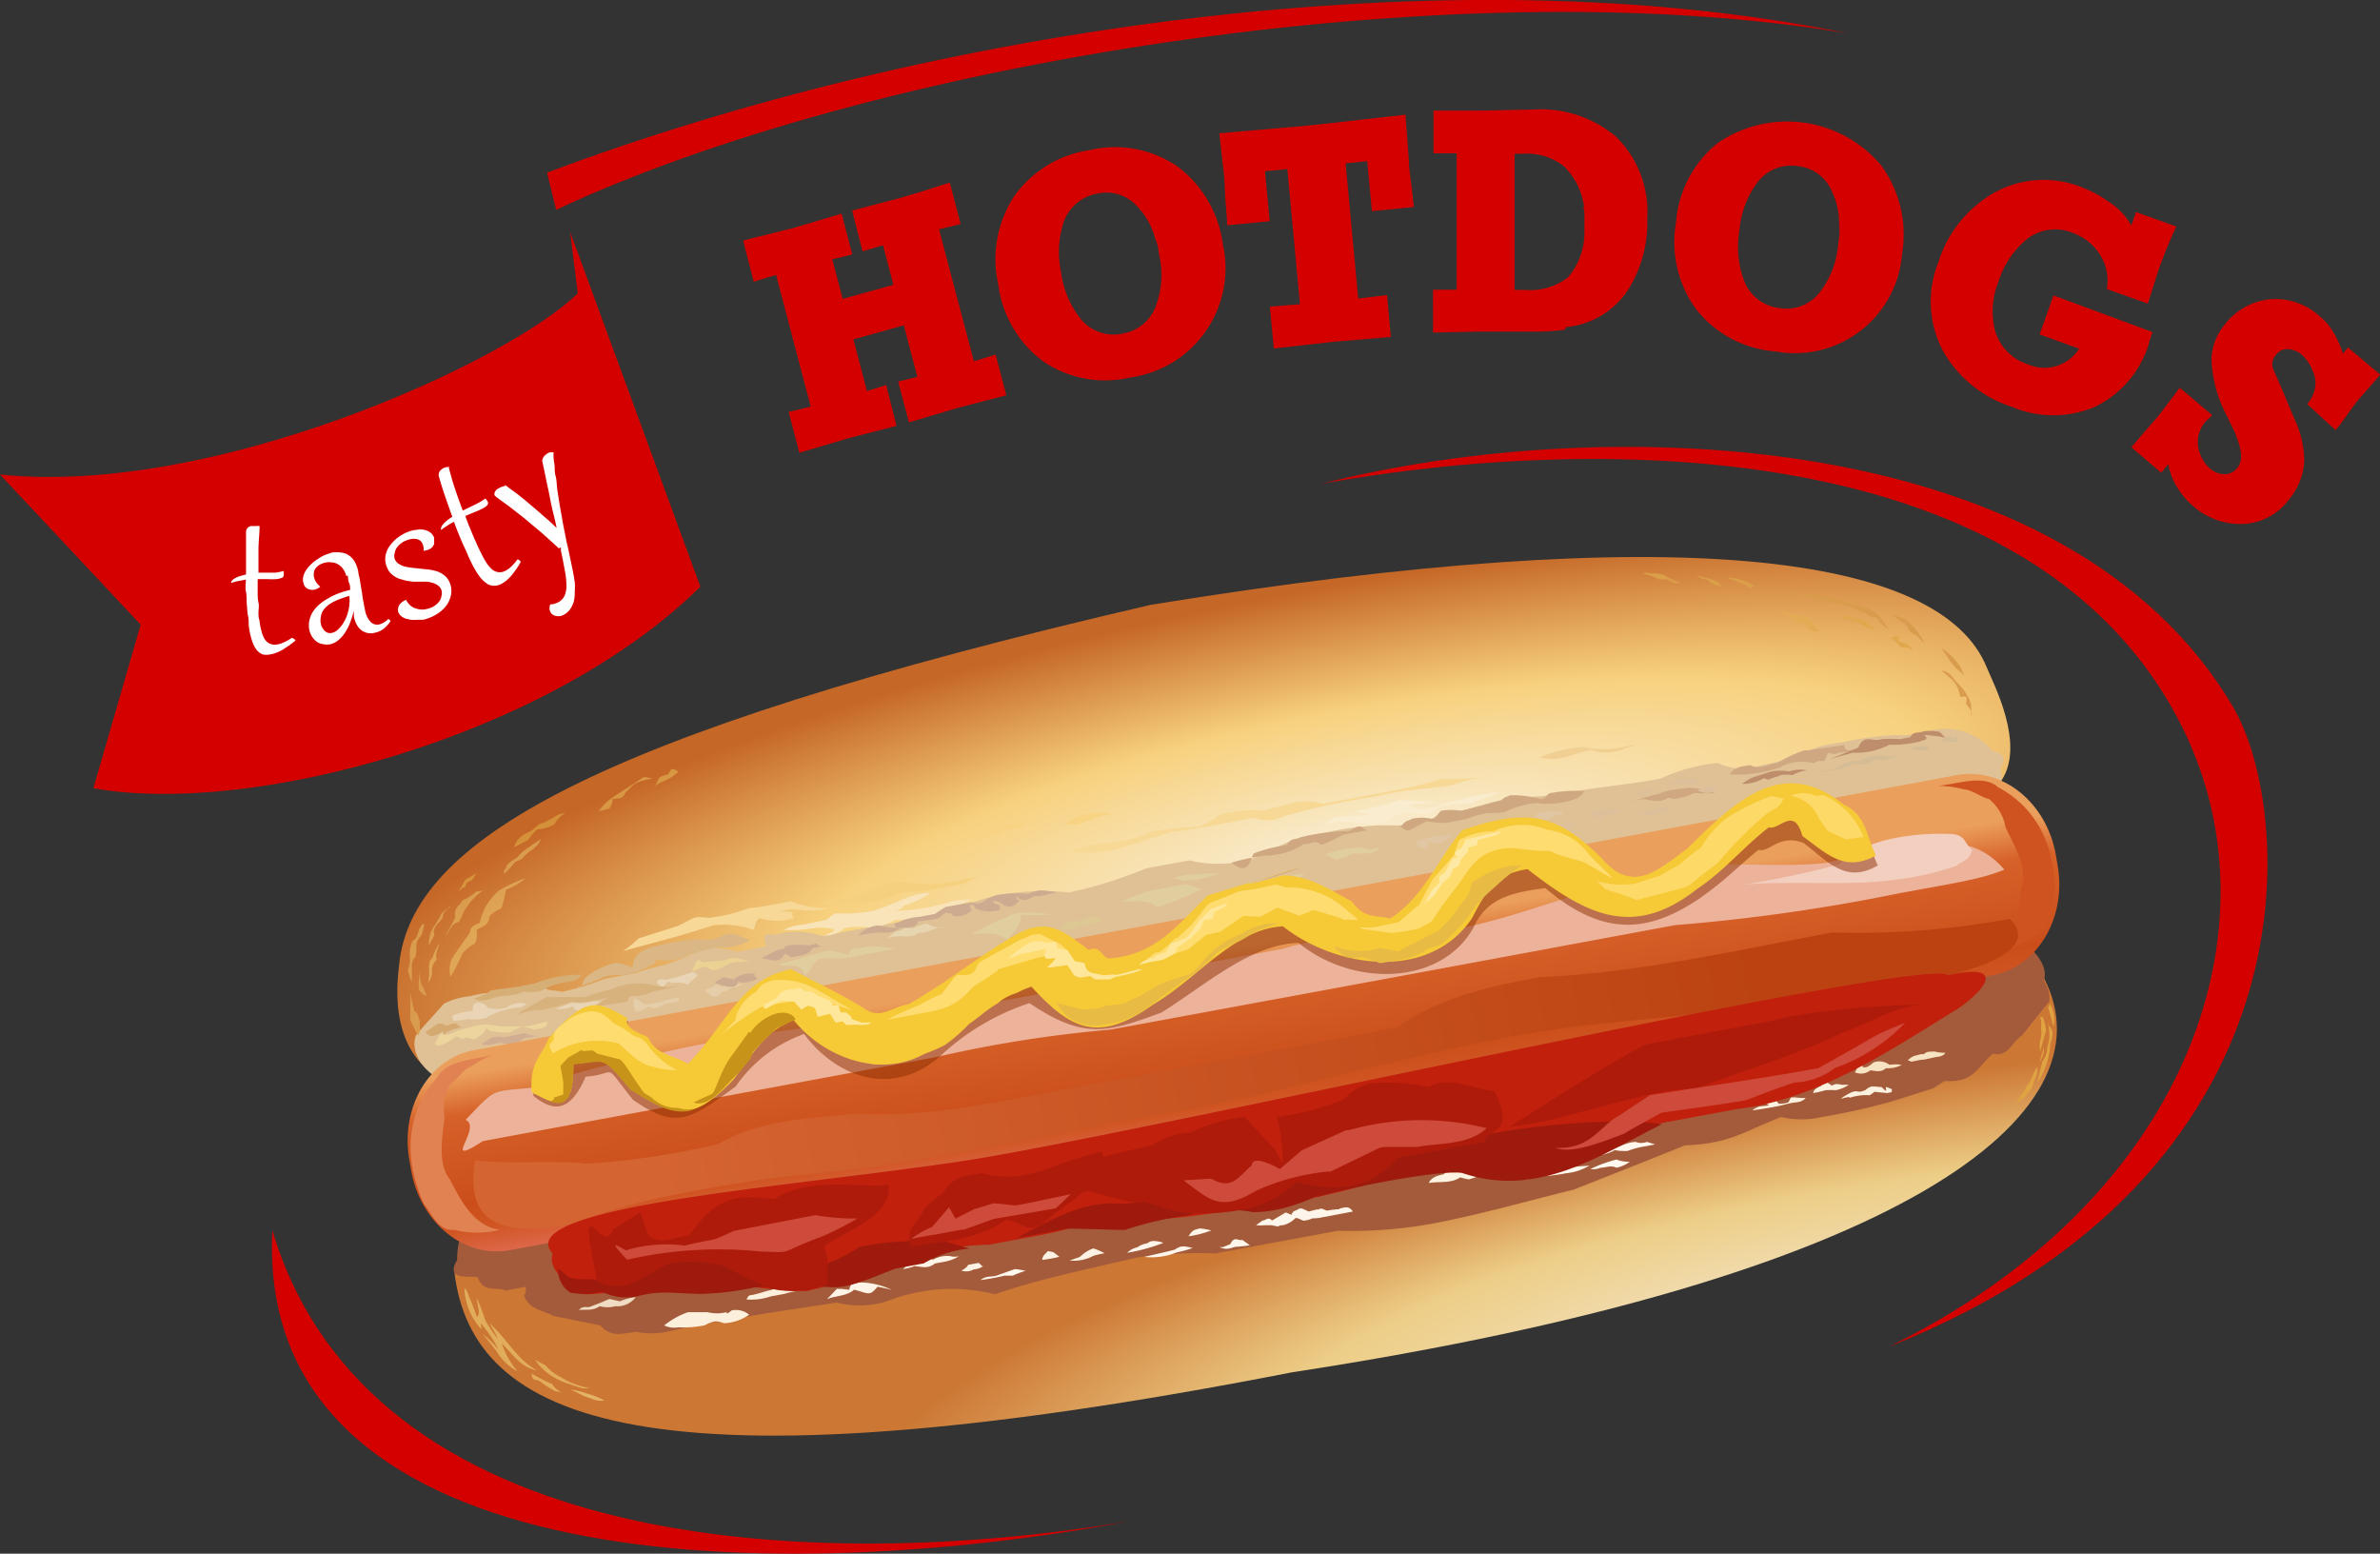 <svg id="svg2" xmlns="http://www.w3.org/2000/svg" xmlns:xlink="http://www.w3.org/1999/xlink" viewBox="0 0 151.1 98.62"><rect x="0" y="0" width="151.1" height="98.62" fill="#333333" stroke="none"/><defs><style>.cls-1{fill:url(#radial-gradient);}.cls-2{fill:url(#linear-gradient);}.cls-3{fill:#e1ce9f;}.cls-4{fill:#f7d894;}.cls-5{fill:#f5d07e;}.cls-6{fill:#f7d383;}.cls-7{fill:#f1ce91;}.cls-8{fill:#cfa882;}.cls-9{fill:#dab784;}.cls-10{fill:#d8b27d;}.cls-11{fill:#ebd192;}.cls-12{fill:url(#linear-gradient-2);}.cls-13{fill:url(#linear-gradient-3);}.cls-14{fill:#be8d6c;}.cls-15{fill:#d4bc96;}.cls-16{fill:#ecd49c;}.cls-17{fill:#e9d4b5;}.cls-18{fill:#d4aa70;}.cls-19{fill:#d59139;}.cls-20{fill:#d6933c;}.cls-21{fill:#d79743;}.cls-22{fill:#dc9f49;}.cls-23{fill:#e4ab55;}.cls-24{fill:#f7d896;}.cls-25{fill:#e1c6a3;}.cls-26{fill:#ddbf9b;}.cls-27{fill:#e1a74d;}.cls-28{fill:#d6af77;}.cls-29{fill:#f8e4b8;}.cls-30{fill:#faeccf;}.cls-31{fill:#e5cda9;}.cls-32{fill:#d1ad91;}.cls-33{fill:#ccab90;}.cls-34{fill:#e6d5ae;}.cls-35{fill:#ddc893;}.cls-36{fill:#d99c4d;}.cls-37{fill:url(#radial-gradient-2);}.cls-38{fill:url(#linear-gradient-4);}.cls-39{fill:#f0dcc2;}.cls-40{fill:#fcf0dd;}.cls-41{fill:#e2ad5a;}.cls-42{fill:#e4b264;}.cls-43{fill:#e0a342;}.cls-44{fill:#fdf7ee;}.cls-45{fill:#fcf2e3;}.cls-46{fill:#fcf1df;}.cls-47{fill:#f7e2c1;}.cls-48{fill:#fef8ee;}.cls-49{fill:#fdf5e9;}.cls-50{fill:#fdf4e7;}.cls-51{fill:#f9e2bc;}.cls-52{fill:#f1dfbf;}.cls-53{fill:#fdf3e1;}.cls-54{fill:url(#linear-gradient-5);}.cls-55{fill:url(#linear-gradient-6);}.cls-56{fill:#e18253;}.cls-57{fill:url(#linear-gradient-7);}.cls-58{fill:url(#linear-gradient-8);}.cls-59{fill:url(#linear-gradient-9);}.cls-60{fill:#8d2f03;isolation:isolate;opacity:0.5;}.cls-61{fill:#f6c936;}.cls-62{fill:url(#linear-gradient-10);}.cls-63{fill:url(#linear-gradient-11);}.cls-64{fill:url(#linear-gradient-12);}.cls-65{fill:url(#linear-gradient-13);}.cls-66{fill:url(#linear-gradient-14);}.cls-67{fill:url(#linear-gradient-15);}.cls-68{fill:url(#linear-gradient-16);}.cls-69{fill:#ae1b0b;}.cls-70{fill:#ce4b3b;}.cls-71{fill:#fedc70;}.cls-72{fill:#fee79b;}.cls-73{fill:#c79319;}.cls-74{fill:url(#linear-gradient-17);}.cls-75{fill:url(#linear-gradient-18);}.cls-76{fill:url(#linear-gradient-19);}.cls-77{fill:url(#linear-gradient-20);}.cls-78{fill:#e7bb44;}.cls-79{fill:url(#linear-gradient-21);}.cls-80{fill:url(#linear-gradient-22);}.cls-81{fill:#fdd967;}.cls-82{fill:#d40000;}.cls-83{fill:#fff;}</style><radialGradient id="radial-gradient" cx="971.55" cy="-3667.87" r="413.04" gradientTransform="matrix(0.16, -0.03, -0.01, -0.04, 59.24, -31.27)" gradientUnits="userSpaceOnUse"><stop offset="0" stop-color="#f9efda"/><stop offset="0.53" stop-color="#f7d17e"/><stop offset="1" stop-color="#c56727"/></radialGradient><linearGradient id="linear-gradient" x1="717.47" y1="-3990.82" x2="723.58" y2="-4115.08" gradientTransform="matrix(0.08, -0.01, -0.01, -0.08, 131.75, -210.62)" gradientUnits="userSpaceOnUse"><stop offset="0" stop-color="#dfc195"/><stop offset="1" stop-color="#9f5c48"/></linearGradient><linearGradient id="linear-gradient-2" x1="119.41" y1="-3901.43" x2="132.63" y2="-3922.64" gradientTransform="matrix(0.08, -0.01, -0.01, -0.08, 131.75, -210.62)" gradientUnits="userSpaceOnUse"><stop offset="0" stop-color="#d99b4c"/><stop offset="1" stop-color="#dfa656"/></linearGradient><linearGradient id="linear-gradient-3" x1="1372.02" y1="-3837.74" x2="1305.07" y2="-3910.82" gradientTransform="matrix(0.08, -0.01, -0.01, -0.08, 131.75, -210.62)" gradientUnits="userSpaceOnUse"><stop offset="0" stop-color="#d99b4c"/><stop offset="1" stop-color="#e0aa5d"/></linearGradient><radialGradient id="radial-gradient-2" cx="986.64" cy="8251.39" r="412.63" gradientTransform="matrix(0.14, -0.03, 0.01, 0.03, 56.51, -102.36)" gradientUnits="userSpaceOnUse"><stop offset="0" stop-color="#f3e3c4"/><stop offset="0.53" stop-color="#edce87"/><stop offset="1" stop-color="#cc7734"/></radialGradient><linearGradient id="linear-gradient-4" x1="715.13" y1="-4226.28" x2="715.13" y2="-4152.1" gradientTransform="matrix(0.08, -0.01, -0.01, -0.08, 132.31, -211)" gradientUnits="userSpaceOnUse"><stop offset="0" stop-color="#fbebd1"/><stop offset="0.57" stop-color="#dcc0a6"/><stop offset="1" stop-color="#a45b3b"/></linearGradient><linearGradient id="linear-gradient-5" x1="1078.45" y1="-277.8" x2="1078.61" y2="-191.48" gradientTransform="matrix(0.12, -0.02, -0.02, -0.14, 105.03, 87.94)" gradientUnits="userSpaceOnUse"><stop offset="0" stop-color="#e26e5a"/><stop offset="0.2" stop-color="#d05522"/><stop offset="0.33" stop-color="#cb4e1a"/><stop offset="0.79" stop-color="#d66129"/><stop offset="1" stop-color="#eb9f5c"/></linearGradient><linearGradient id="linear-gradient-6" x1="727.39" y1="-4962.5" x2="712.69" y2="-5131.63" gradientTransform="matrix(0.08, -0.01, -0.01, -0.06, 137.63, -181.27)" gradientUnits="userSpaceOnUse"><stop offset="0" stop-color="#ecb29a"/><stop offset="1" stop-color="#dd7139"/></linearGradient><linearGradient id="linear-gradient-7" x1="1365.54" y1="-4157.19" x2="1369.59" y2="-4061.05" gradientTransform="matrix(0.08, -0.01, -0.01, -0.08, 131.78, -210.85)" gradientUnits="userSpaceOnUse"><stop offset="0" stop-color="#e06b53"/><stop offset="1" stop-color="#cf5320"/></linearGradient><linearGradient id="linear-gradient-8" x1="999.16" y1="-3542.19" x2="110.86" y2="-3545.13" gradientTransform="matrix(0.08, -0.01, -0.02, -0.1, 126.17, -245.5)" gradientUnits="userSpaceOnUse"><stop offset="0" stop-color="#bc4311"/><stop offset="1" stop-color="#d56433"/></linearGradient><linearGradient id="linear-gradient-9" x1="1219.41" y1="-4085.32" x2="1341.56" y2="-4083.28" gradientTransform="matrix(0.08, -0.01, -0.01, -0.08, 131.78, -210.85)" gradientUnits="userSpaceOnUse"><stop offset="0" stop-color="#eeb9a2"/><stop offset="1" stop-color="#f3cfc0"/></linearGradient><linearGradient id="linear-gradient-10" x1="733.67" y1="-3845.72" x2="733.67" y2="-3879.01" gradientTransform="matrix(0.08, -0.01, -0.02, -0.09, 129.01, -227.4)" gradientUnits="userSpaceOnUse"><stop offset="0" stop-color="#c0200c"/><stop offset="1" stop-color="#9e1a0c"/></linearGradient><linearGradient id="linear-gradient-11" x1="377.64" y1="-3925.57" x2="376.14" y2="-3910.61" xlink:href="#linear-gradient-10"/><linearGradient id="linear-gradient-12" x1="169.75" y1="-3904.62" x2="170.64" y2="-3892.47" xlink:href="#linear-gradient-10"/><linearGradient id="linear-gradient-13" x1="239.97" y1="-3909.72" x2="242.02" y2="-3887.18" gradientTransform="matrix(0.08, -0.01, -0.02, -0.09, 129.01, -227.4)" gradientUnits="userSpaceOnUse"><stop offset="0" stop-color="#d4230e"/><stop offset="1" stop-color="#9e1a0c"/></linearGradient><linearGradient id="linear-gradient-14" x1="676.11" y1="-3930.12" x2="676.58" y2="-3914.7" gradientTransform="matrix(0.08, -0.01, -0.02, -0.09, 128.53, -227.49)" gradientUnits="userSpaceOnUse"><stop offset="0" stop-color="#d9240e"/><stop offset="1" stop-color="#9e1a0c"/></linearGradient><linearGradient id="linear-gradient-15" x1="905.93" y1="-3939.37" x2="910.17" y2="-3909.71" gradientTransform="matrix(0.08, -0.01, -0.02, -0.09, 129.01, -227.4)" gradientUnits="userSpaceOnUse"><stop offset="0" stop-color="#bb1f0c"/><stop offset="1" stop-color="#9e1a0c"/></linearGradient><linearGradient id="linear-gradient-16" x1="936.53" y1="-3943.43" x2="944.95" y2="-3902.22" gradientTransform="matrix(0.08, -0.01, -0.02, -0.09, 129.01, -227.4)" gradientUnits="userSpaceOnUse"><stop offset="0" stop-color="#cb1400"/><stop offset="1" stop-color="#9e1a0c"/></linearGradient><linearGradient id="linear-gradient-17" x1="317.15" y1="-4056.1" x2="309.79" y2="-4047.51" gradientTransform="matrix(0.08, -0.01, -0.01, -0.08, 132.13, -209.37)" gradientUnits="userSpaceOnUse"><stop offset="0" stop-color="#c79319"/><stop offset="1" stop-color="#f6c936"/></linearGradient><linearGradient id="linear-gradient-18" x1="2375.9" y1="-4058.82" x2="2364.39" y2="-4043.22" gradientTransform="matrix(0.08, -0.01, 0.05, -0.09, 232.72, -227.27)" xlink:href="#linear-gradient-17"/><linearGradient id="linear-gradient-19" x1="744.8" y1="-3997.91" x2="746.57" y2="-4028.12" gradientTransform="matrix(0.08, -0.01, -0.01, -0.08, 132.13, -209.37)" gradientUnits="userSpaceOnUse"><stop offset="0" stop-color="#fedc70"/><stop offset="1" stop-color="#f6c936"/></linearGradient><linearGradient id="linear-gradient-20" x1="719.01" y1="-4008.87" x2="655.76" y2="-4038.71" gradientTransform="matrix(0.08, -0.01, -0.01, -0.08, 132.13, -209.37)" gradientUnits="userSpaceOnUse"><stop offset="0" stop-color="#fee79b"/><stop offset="1" stop-color="#f6c936"/></linearGradient><linearGradient id="linear-gradient-21" x1="943.98" y1="-3987.88" x2="942.09" y2="-4033.02" xlink:href="#linear-gradient-19"/><linearGradient id="linear-gradient-22" x1="941.37" y1="-3992.61" x2="894.88" y2="-4034.78" gradientTransform="matrix(0.08, -0.01, -0.01, -0.08, 132.13, -209.37)" gradientUnits="userSpaceOnUse"><stop offset="0" stop-color="#fee9a4"/><stop offset="1" stop-color="#f6c936"/></linearGradient></defs><g id="layer1"><g id="g9388"><g id="g9540"><g id="g15045"><g id="g14612"><path id="path13426" class="cls-1" d="M237.3,70.74c-35.86,8.31-46.94,15.14-47.72,22.83-.11,1.09-.88,6.25,3.73,7.71,48.37-8.7,65.86-13.78,98-19.39,1.53-2.32-.52-6.15-.95-7.21C287.45,67.6,271.08,65.25,237.3,70.74Z" transform="translate(-164.24 -32.35)"/><path id="path14165" class="cls-2" d="M190.85,97.81l1.59-1.76a4.63,4.63,0,0,1,1.67-.47,6,6,0,0,1,2-.21l2.46-.46c.53.4.83.25,1.34.4a17.13,17.13,0,0,0,2.71-.83l2-.37a11.8,11.8,0,0,1,1.67-.47c2.4-.72,2.45-1.48,4.76-.88l1.85-.34c-.5-1.24.57-.57.81-.8a5.1,5.1,0,0,1,2.72.14l3.69-.68a17.45,17.45,0,0,0,3.35-.79c1.15-.15,3.13-.9,3.64-1a15.33,15.33,0,0,1,5-.29A28.22,28.22,0,0,0,237,87.47l2.76-.51a7.39,7.39,0,0,0,4.7-.38,10.2,10.2,0,0,1,3.88-1.37,20,20,0,0,1,3.41-.47l1.9,0c1.74-.44,3.63-1,5.3-1.47a29.46,29.46,0,0,1,4.05-.43c2.22-.52,4.43-.65,6.64-1.06a11.38,11.38,0,0,1,3.63-1,4.71,4.71,0,0,0,1.5.37,18.3,18.3,0,0,0,3.51-.81,7.9,7.9,0,0,1,2.86-.86,20,20,0,0,1,3.41-.47,6.08,6.08,0,0,0,2-.21A3.88,3.88,0,0,1,290.72,80c1.28.28.43,1,.53,1.2a2,2,0,0,1-.75,2.09c-7.43,7.52-51.41,13.91-76.19,18.84-6.18,1.23-10,.79-18.46.66-1.72-.28-2,.18-3-1.27-.69,0-.63-.84-1.21-1C190.27,99.43,190.43,98.14,190.85,97.81Z" transform="translate(-164.24 -32.35)"/><path id="path14177" class="cls-3" d="M239,88l-.64.28a.94.94,0,0,1,1,0c.42-.07.82-.08,1.24-.17.25-.07.74-.2,1.07-.31a3.17,3.17,0,0,0-.69,0C240.32,87.82,239.55,87.86,239,88Zm10.78-1.79a8.38,8.38,0,0,0-1.39.37,4,4,0,0,0,.75.35,7.59,7.59,0,0,0,1-.41,8.85,8.85,0,0,0,.89,0,1.2,1.2,0,0,0,.84-.38l-.77.15a2,2,0,0,0-.51-.18l-.86.15ZM228.8,90.32a1.73,1.73,0,0,0-.65.25,15.91,15.91,0,0,0-2.2,1.06c1.07,0,1.39-.18,2.29.39.27-.52.77-.79.83-1.62a15.06,15.06,0,0,0,1.9,0A7.65,7.65,0,0,0,228.8,90.32Zm-12,2.36-3.17.91c.46.18,1.42-.29,1.7.66.56-.42.42-1.09,1.4-1.07.37,0,.74,0,1.11,0l1.38-.26,1.84-.34a6.59,6.59,0,0,0-1.92-.13c-.34.17-.88-.1-1,.51C217.64,92.84,217.28,92.73,216.77,92.68Zm20.29-3.76-1.63.63c.82.09,1.41-.21,2.29.38a22,22,0,0,0,2.81-1.17,6,6,0,0,1-1-.3l-2.3.43Zm6.24-.56c.39.28.37.43.9.27a.9.9,0,0,1-.35.12,6.62,6.62,0,0,0,1.23-.28l1.18-.22a3.49,3.49,0,0,0,.78-.42,1.46,1.46,0,0,0-.58.06c-.81.15-1.6.35-2.4.55H244Z" transform="translate(-164.24 -32.35)"/><path id="path14191" class="cls-4" d="M232.19,86.34c1.95.54,4.51-.65,6.46-1.2,1.74-.19,3.47-.56,5.2-.88a2.33,2.33,0,0,0,1.88-.09,45.18,45.18,0,0,1,6.11-1.31c1.6-.43,3.15-.41,4.66-.69a8.78,8.78,0,0,1,2.46-.54,20.43,20.43,0,0,1-3.1.15c-1.13.32-2.24.58-3.41.8l-4.23.79a3.9,3.9,0,0,0-1.9-.07c-.67.19-1.18.31-1.81.5a8.1,8.1,0,0,0-2.84.27,6.46,6.46,0,0,1-1.35.76,23.35,23.35,0,0,0-3.07.32,6.9,6.9,0,0,1-2.92.71,12.86,12.86,0,0,0-2.14.48Z" transform="translate(-164.24 -32.35)"/><path id="path14193" class="cls-5" d="M219.54,88.94c-.08-.17,0,0,.07-.1A3,3,0,0,1,222,88.4a9.49,9.49,0,0,0,3.1-.16l2.16-.4a3.84,3.84,0,0,0-1.79.59l-2,.37a9.2,9.2,0,0,1-1.86.17c-.36.15-1.28.47-1.4.52a17.27,17.27,0,0,1-2.34.26,10.24,10.24,0,0,0-1.8,0c1.26-.33,2.36-.59,3.47-.85Z" transform="translate(-164.24 -32.35)"/><path id="path14195" class="cls-6" d="M226,85.55c.42-.23.8-.37,1.22-.56a4.39,4.39,0,0,1,1.34-.33,3.16,3.16,0,0,1,.75,0c-.27.34-.67.23-1,.35-.35-.08-.53.22-.77.31A6.54,6.54,0,0,1,226,85.55Z" transform="translate(-164.24 -32.35)"/><path id="path14197" class="cls-6" d="M231.88,84.62a3,3,0,0,1,1.54-.62,3.52,3.52,0,0,1,1.48,0l-.88.16c-.43.21-.81.32-1.23.48S232.16,84.62,231.88,84.62Z" transform="translate(-164.24 -32.35)"/><path id="path14199" class="cls-7" d="M262,80.42a8.86,8.86,0,0,1,2.81-.66,5.47,5.47,0,0,0,2,.09l1.45-.26a8.43,8.43,0,0,0-1.22.42,3.51,3.51,0,0,1-1.83-.06c-.55.13-.87.24-1.36.39A3.27,3.27,0,0,1,262,80.42Z" transform="translate(-164.24 -32.35)"/><path id="path14201" class="cls-8" d="M260.11,82.83c-.18.1-.41.13-.53.3-.47.14-.95.28-1.42.4s-.79.21-1.19.28a4,4,0,0,0-1.24,0c-.19.15-.3.46-.62.51a2.87,2.87,0,0,0-1.23,0c-.26.18-.32,0-.75.54.2,0,.43.36.68.14l1-.52a6.37,6.37,0,0,0,1.25.1l1.26-.24a6.48,6.48,0,0,1,1.36-.38c.37,0,.72,0,1.09-.07a5.87,5.87,0,0,1,2-.57,5.46,5.46,0,0,0,1.8-.06c.24-.07,1-.16,1.24-.7a8.89,8.89,0,0,0-2.18.14c-.27.12-.25.46-.72.33A6.69,6.69,0,0,0,260.11,82.83Zm19-2.85-.32,0a8,8,0,0,0-1.73.82c-.6,0-1,.47-1.72.11-.53.1-.92.08-1.29.59a8.25,8.25,0,0,0,3.19-.44,2.93,2.93,0,0,1,1.12-.35,4.25,4.25,0,0,1,1.06.08c.51-.39.59.25.86-.65.21,0,.41.15.63,0L282,80c-.23-.12-.6.19-.69-.37-.73.14-1.47.21-2.19.34Zm-8.86,2.54a3.17,3.17,0,0,0-.72.23c-.57.11-1.07.31-1.62.44l.64-.12c.44.05,1.12.28,1.58-.08l.36.08a4.43,4.43,0,0,0,1.33-.39,6.38,6.38,0,0,0,1.31,0,6.79,6.79,0,0,0-1.66-.33C271.07,82.41,270.65,82.44,270.25,82.52Zm-2.34.67-.44.08A2.14,2.14,0,0,0,267.91,83.19Z" transform="translate(-164.24 -32.35)"/><path id="path14203" class="cls-8" d="M242.43,87.11c1.24,1,1.18-.49,1.45-.61a9.41,9.41,0,0,1,2.06-.51c.19-.46.58-.33.88-.5a14,14,0,0,1,2.79-.38c.33.07.53-.19.79-.28s.44.15.63.22l-1.51.28a10.73,10.73,0,0,1-1.38.65c-.49-.37-.68,0-1.11-.06a4.59,4.59,0,0,1-2.53.74l-.57.1A9.61,9.61,0,0,0,242.43,87.11Z" transform="translate(-164.24 -32.35)"/><path id="path14205" class="cls-9" d="M201.33,94.48a4.31,4.31,0,0,1,2-1,3,3,0,0,1,1.07.29c.05-1.06.93-1.22,1.8-1.44a20.7,20.7,0,0,1,2.34-.37,2.38,2.38,0,0,0,1.48-.16c.66-.4,1.21,0,1.84.22a3.63,3.63,0,0,1-1.48.46,6.58,6.58,0,0,0-2.72.63,3.42,3.42,0,0,1-1.78.14c0,.37-.31.31-.46.46a5.4,5.4,0,0,1-1.6.54,3.73,3.73,0,0,0-1.24.11,7.68,7.68,0,0,1-1.7.62c.34.1.34-.33.46-.46Z" transform="translate(-164.24 -32.35)"/><path id="path14207" class="cls-10" d="M199.07,95.64c1.18,0,.4,0,2.35,0a8.11,8.11,0,0,1,1.6-.48,4.14,4.14,0,0,1,2.6-.3,3.32,3.32,0,0,0,2.15-.09,10.22,10.22,0,0,1-2,.49,3.28,3.28,0,0,1-1.39.32c-.25-.07-.27.28-.36.37-.65.08-1.29.18-1.93.3.16-.34.49-.43.8-.58l-1.34.25a2,2,0,0,1-1,0,13.17,13.17,0,0,1-1.83.53,4.78,4.78,0,0,0-1.69.31c.62-.45,1.61-.92,2-1.17Z" transform="translate(-164.24 -32.35)"/><path id="path14209" class="cls-11" d="M208.18,94c.44-1.33.51-.34.92-.61.38,0,.67-.07,1.07-.07a3.43,3.43,0,0,1,.57-.17,3.26,3.26,0,0,1,1.06.24c-.4,0-.79,0-1.18.09a4.08,4.08,0,0,1-1,.44c-.23.07-.39-.14-.58-.21A7.72,7.72,0,0,0,208.18,94Z" transform="translate(-164.24 -32.35)"/><path id="path14211" class="cls-12" d="M198.57,85.62l-.88.59a2.47,2.47,0,0,0-.59.54c-.15.13-.69.4-.7.6s-.27.18-.14.45a6.22,6.22,0,0,0,.7-.75s.48-.17.52-.29a2.11,2.11,0,0,1,.6-.5C198.28,86.05,198.48,85.93,198.57,85.62Zm-1,2.48a9.91,9.91,0,0,0-1.65.77,3.81,3.81,0,0,0-1.23,2.06c-.34.17-.59.2-.62.62L193,93.08a1.59,1.59,0,0,0-.15,1.27,13.18,13.18,0,0,0,.76-1.5,3,3,0,0,1,.8-.62,1.57,1.57,0,0,0,.08-.87c.43-.19.8-.32.83-.86a2.17,2.17,0,0,1,.75-.49,8.84,8.84,0,0,0,.29-1.18A4.24,4.24,0,0,0,197.6,88.1Zm-3.08.84a3.4,3.4,0,0,1-.89.56c-.16.36-.57.41-.46,1.06a8.79,8.79,0,0,1-.63,1.17c.32-.27.33-.73.87-.87a4,4,0,0,0,.28-.59,7.13,7.13,0,0,1,.45-.67,5.4,5.4,0,0,1,.78-.73Zm-1.68,1a1.56,1.56,0,0,0-.56.43c-.16.37-.44.73-.59,1s-.2.66-.2,1c.13-.23.25-.46.37-.69-.11-.25,0-.41.13-.62a3,3,0,0,0,.39-.47c0-.35.27-.49.46-.74Zm-.72,2.35a3.61,3.61,0,0,0-.39.85c-.22.16-.2.34-.23.59a2.91,2.91,0,0,1-.06,1,1,1,0,0,0,.25-.77.93.93,0,0,1,.31-.7C191.82,93,192.11,92.41,192.12,92.29Z" transform="translate(-164.24 -32.35)"/><path id="path14231" class="cls-13" d="M277.79,69.88c.94.46,4,.86,4.28,1.11s.54.12.74.37.62,0,.77.49c.19.16.38.32.58.47a7.24,7.24,0,0,0-.59-.85,2.25,2.25,0,0,0-1.1-.62C278,69.53,280.11,70.43,277.79,69.88Zm6.57,1.51c.43.3.66.43.85.6s.26.58.67.64a3.78,3.78,0,0,0,.53.53,4.55,4.55,0,0,0-.67-1c-.22-.19-.37-.47-.66-.58S284.62,71.43,284.36,71.39Zm3.15,2.08a7.37,7.37,0,0,0,.91,1.29c.16.18.41.28.52.52a2.62,2.62,0,0,0-.61-1.08A4.49,4.49,0,0,0,287.51,73.47Zm1.43,1.81,0,.07A.64.64,0,0,1,288.94,75.28Zm-1.42-.36c.56.53,1,.7,1.16,1.63.11.13.55-.24.38.43.08.2.26.32.33.52a1.63,1.63,0,0,0-.12-.75,3.45,3.45,0,0,0-.82-1.11C288.18,75.33,288,74.94,287.52,74.92Zm1.87,2.58a2.63,2.63,0,0,0,0,.31A.53.53,0,0,0,289.39,77.5Z" transform="translate(-164.24 -32.35)"/><path id="path14257" class="cls-14" d="M283.67,79.27a6.64,6.64,0,0,1,1.18,0l.67-.13c.17-.39.55-.24.84-.37a3.31,3.31,0,0,1,.83,0c.27,0,.38.27.56.4A10.41,10.41,0,0,0,286.4,79c.41.35-.17.33-.21.4a7.12,7.12,0,0,1-2,.22,4.6,4.6,0,0,1-2.34.51c-.53.16-1,.27-1.46.41.69-.26,1.27-.53,1.82-.73C282.6,78.88,283.12,79.48,283.67,79.27Z" transform="translate(-164.24 -32.35)"/><path id="path14259" class="cls-14" d="M275.32,81.78c.44-.18.91-.31,1.37-.46a3,3,0,0,1,1.12,0,2.22,2.22,0,0,1,1.17-.07,2.13,2.13,0,0,0-.93.3,2.42,2.42,0,0,0-.76,0,2.84,2.84,0,0,1-.56.19c-.19.15-.31.08-.5,0a2.48,2.48,0,0,1-1.41.36,4.14,4.14,0,0,1,.5-.3Z" transform="translate(-164.24 -32.35)"/><path id="path14261" class="cls-15" d="M280,81.25A1.9,1.9,0,0,0,281,81a2.16,2.16,0,0,1,1.36-.35,1.85,1.85,0,0,1,1.25-.34,3.28,3.28,0,0,0,1.25,0,4.63,4.63,0,0,1-1.2.27l-.4,0a2.86,2.86,0,0,1-.74.32,1.59,1.59,0,0,0-.81,0,3.94,3.94,0,0,1-.94.35,2.58,2.58,0,0,0-1.26.23A.91.91,0,0,1,280,81.25Z" transform="translate(-164.24 -32.35)"/><path id="path14520" class="cls-16" d="M192.05,98.25c.19-.53.47-.16.71-.24a5.54,5.54,0,0,1,1.3-.44,2.87,2.87,0,0,1,1.85-.07c.5,0,1,0,1.51,0s1.05-.21,1.58-.32c.05.42-.38.43-.83.52-.25-.07-.51-.11-.75-.2a5.12,5.12,0,0,0-.82.39,4.92,4.92,0,0,1-1.15-.09c-.2,0-.24-.14-.33-.21-.1.39-.48.54-.79.75-.15-.06-.34-.1-.48-.14-.32.18-.44,0-.67-.08C192.84,98.55,191.35,99.15,192.05,98.25Z" transform="translate(-164.24 -32.35)"/><path id="path14522" class="cls-17" d="M193,97.14a4.7,4.7,0,0,0,1-.12,2.28,2.28,0,0,0,1.13-.07,4.53,4.53,0,0,1,2.14-.64,2.52,2.52,0,0,0,.42-.24,1.49,1.49,0,0,0-1.3.24,2.23,2.23,0,0,1-1.17,0c-.41-.5-1.11-.43-.94.21a4.62,4.62,0,0,0-1,.18C192.82,96.84,193,96.82,193,97.14Z" transform="translate(-164.24 -32.35)"/><path id="path14524" class="cls-18" d="M191.26,97.86l.73-.51c.24-.08.39,0,.61.12a1.13,1.13,0,0,1,.56-.17,2.44,2.44,0,0,0,.4.26,2.72,2.72,0,0,0-1,.33c-.24.39-.15-.09-.18-.1C191.93,98.09,191.55,98.29,191.26,97.86Z" transform="translate(-164.24 -32.35)"/><path id="path14526" class="cls-19" d="M196.87,86.11l.21-.08.69-.36a2.79,2.79,0,0,1,.6-.68,2.21,2.21,0,0,0,1.08-.33,1.53,1.53,0,0,1,.7-.7,1.33,1.33,0,0,0-.74.27l-.69.36c-.21,0-.26.13-.42.21a1.58,1.58,0,0,1-.58.41A1.51,1.51,0,0,0,196.87,86.11Z" transform="translate(-164.24 -32.35)"/><path id="path14528" class="cls-20" d="M193.35,88.93c.12-.21.25-.42.37-.64s.24-.17.35-.26a4.36,4.36,0,0,1,.41-.24,2.47,2.47,0,0,1-.31.46c-.11,0-.16.07-.24.11s-.11.19-.17.3C193.54,88.72,193.51,88.82,193.35,88.93Z" transform="translate(-164.24 -32.35)"/><path id="path14530" class="cls-21" d="M202.24,83.85a4,4,0,0,1,.62-.68c.67-.49,1.4-.92,2.08-1.39.19-.22.65,0,.75,0a3.58,3.58,0,0,0-1,.25c-.32.13-.51.44-.75.64-.14.41-.43.33-.84.41.09.22-.1.4-.15.59Z" transform="translate(-164.24 -32.35)"/><path id="path14532" class="cls-21" d="M205.77,82.26c.38-.27.74-.35,1.12-.59l.43-.33c-.63-.45-.46.12-.76.2C205.86,81.63,206.1,82,205.77,82.26Z" transform="translate(-164.24 -32.35)"/><path id="path14536" class="cls-22" d="M271.9,68.87a6,6,0,0,0,.64.16,4.29,4.29,0,0,1,.85.3c0,.15.15.17.21.24a3.2,3.2,0,0,1-.48-.08,3.82,3.82,0,0,1-.48-.34A1.8,1.8,0,0,1,271.9,68.87Z" transform="translate(-164.24 -32.35)"/><path id="path14538" class="cls-22" d="M273.92,69a3.64,3.64,0,0,1,1.39.37l.27.14.07.07c-.17,0-.17.09-.25.14a4.27,4.27,0,0,1-.41-.29,2.09,2.09,0,0,1-.56-.21A1.17,1.17,0,0,1,273.92,69Z" transform="translate(-164.24 -32.35)"/><path id="path14540" class="cls-22" d="M268.55,68.76c.2-.11.38,0,.55,0a1.87,1.87,0,0,1,.88.12c.11.16.29.17.43.26s.38.13.53.21a3.1,3.1,0,0,1-.43,0,4.9,4.9,0,0,0-.52-.24,1.47,1.47,0,0,1-.47,0A3.23,3.23,0,0,0,268.55,68.76Z" transform="translate(-164.24 -32.35)"/><path id="path14542" class="cls-23" d="M277.11,71l1.12.41a1.48,1.48,0,0,1,.7.1,4.91,4.91,0,0,1,.69.75c0,.14.14.11.22.18a1.91,1.91,0,0,1-.7-.07,6.91,6.91,0,0,1-.44-.62c0,.15-.14.13-.19.18a2.36,2.36,0,0,1-.55-.33C277.74,71.25,277.43,71.21,277.11,71Z" transform="translate(-164.24 -32.35)"/><path id="path14544" class="cls-24" d="M204.73,91.93l2.53-.8h0c1.3-.63.92-.61,2-.52a10.91,10.91,0,0,0,2.52-.61c.89-.08,1.77-.28,2.65-.44a6.62,6.62,0,0,0,2.6.43,5.89,5.89,0,0,1-1.8.14,3.44,3.44,0,0,0-1.53.09,3,3,0,0,1,1,.06c-.42,0-.05.24-.08.35a3.61,3.61,0,0,1-2.16,0c-.34.28-.21.41-.38.75a5.36,5.36,0,0,0-2.59-.29c-1.79.6-3.9,1.14-5.71,1.63a5.33,5.33,0,0,0,1-.81Z" transform="translate(-164.24 -32.35)"/><path id="path14546" class="cls-25" d="M254.21,85.72l1-.26a7.06,7.06,0,0,1,1.28-.06,2.26,2.26,0,0,0-.69.44,1.19,1.19,0,0,1-.62,0,.88.88,0,0,0-.2-.12,1.56,1.56,0,0,1-.22.49C254.35,86.15,254.12,86.14,254.21,85.72Z" transform="translate(-164.24 -32.35)"/><path id="path14548" class="cls-25" d="M257.35,85.38a5.23,5.23,0,0,0,1.4-.35,10.53,10.53,0,0,1,1.26-.1,1.57,1.57,0,0,1-.73.23c-.09.34-.37.32-.65.27-.05-.08-.15-.06-.22-.09A1.2,1.2,0,0,1,257.35,85.38Z" transform="translate(-164.24 -32.35)"/><path id="path14550" class="cls-25" d="M261.64,84.11a1.66,1.66,0,0,1,.68-.23,1.17,1.17,0,0,1,.8,0,2.83,2.83,0,0,0,.41,0c-.12.23-.35.2-.57.24a1.47,1.47,0,0,1-.61.27A1.09,1.09,0,0,1,261.64,84.11Z" transform="translate(-164.24 -32.35)"/><path id="path14552" class="cls-26" d="M265,84.09l.4-.19h0a3.23,3.23,0,0,1,1.07-.12l.6-.11c-.07.32-.35.35-.6.45,0,.07-.25-.06-.26-.07C265.84,84.42,265.42,84.3,265,84.09Z" transform="translate(-164.24 -32.35)"/><path id="path14554" class="cls-26" d="M262.66,84.91a7.47,7.47,0,0,0,1-.28,3.47,3.47,0,0,1,1-.1.91.91,0,0,1-.59.17c-.27.44-.43.44-.83.24C262.9,85.17,262.66,85.71,262.66,84.91Z" transform="translate(-164.24 -32.35)"/><path id="path14556" class="cls-26" d="M268.31,84l.33-.09a10.18,10.18,0,0,1,1.57-.37,1.14,1.14,0,0,1,.36-.1,2.09,2.09,0,0,0-.39.27.93.93,0,0,1-.69.24,1.1,1.1,0,0,1-1.18,0Z" transform="translate(-164.24 -32.35)"/><path id="path14558" class="cls-26" d="M268.18,82.66l.64-.2a1.17,1.17,0,0,1,.37,0C268.82,82.88,268.61,83,268.18,82.66Z" transform="translate(-164.24 -32.35)"/><path id="path14560" class="cls-26" d="M272,82.52l.89-.28a1.58,1.58,0,0,0,.58,0c-.36.09-.33.34-.69.44A1.6,1.6,0,0,1,272,82.52Z" transform="translate(-164.24 -32.35)"/><path id="path14562" class="cls-26" d="M271.19,81.76a7.14,7.14,0,0,0,.8,0c-.07.64-.5.55-.88.23-.37.3-.84.16-1.15.23A2.52,2.52,0,0,1,271.19,81.76Z" transform="translate(-164.24 -32.35)"/><path id="path14564" class="cls-15" d="M287.5,79.23c.18,0,.37-.09.54-.13.61.28.27,0,.49,0,0,.11,0,.21.05.31a1.42,1.42,0,0,1-.68,0C287.68,79.5,287.59,79.37,287.5,79.23Z" transform="translate(-164.24 -32.35)"/><path id="path14566" class="cls-15" d="M286.21,79.71l.4,0s.06,0,.09,0,0,.16-.11.23a1,1,0,0,1-.62,0,.38.38,0,0,1-.42-.11Z" transform="translate(-164.24 -32.35)"/><path id="path14568" class="cls-27" d="M281.47,71.43a1.63,1.63,0,0,0,.49.2,1.47,1.47,0,0,1,.83.27,1,1,0,0,1,.14.15,1.64,1.64,0,0,1,.42.26,3.24,3.24,0,0,0-.4-.09.93.93,0,0,1-.54-.25.49.49,0,0,1-.21-.14.35.35,0,0,1-.34-.07c-.24-.2-.59-.09-.83-.27Z" transform="translate(-164.24 -32.35)"/><path id="path14570" class="cls-27" d="M284.86,73.06a3.6,3.6,0,0,1,.63.29c.06.12.16.22.22.35a2.78,2.78,0,0,1-.33-.27.69.69,0,0,1-.47,0,4.43,4.43,0,0,0-.48-.49.88.88,0,0,0-.2-.09C285.16,72.55,284.6,73,284.86,73.06Z" transform="translate(-164.24 -32.35)"/><path id="path14578" class="cls-17" d="M199.53,96.39a11.06,11.06,0,0,1,1.05-.38,7.45,7.45,0,0,0,.82,0,3.51,3.51,0,0,1,1.07-.1,3.43,3.43,0,0,0-.72.41c-.58.08-.87.39-1.16-.11A1.88,1.88,0,0,1,199.53,96.39Z" transform="translate(-164.24 -32.35)"/><path id="path14580" class="cls-17" d="M205.92,94.69c.19-.33.46-.11.7-.17a15.62,15.62,0,0,0,1.6-.48.62.62,0,0,1,.31.22c-.2.21-.42.38-.63.58a1.93,1.93,0,0,0-1-.09.81.81,0,0,0-.29-.09C206.38,95.1,206.15,95,205.92,94.69Z" transform="translate(-164.24 -32.35)"/><path id="path14582" class="cls-28" d="M194.35,95.73c.74-.33.72-.21,1-.49.6-.13,1.2-.16,1.8-.27l1-.19a12.68,12.68,0,0,1,1.33-.4,8,8,0,0,1,1.69-.16c-.23.37-.6.41-1,.48a3.82,3.82,0,0,0-1.54.53,2.69,2.69,0,0,1-1.13.06,3.51,3.51,0,0,1-1.38.28C195.58,95.61,194.9,96.07,194.35,95.73Z" transform="translate(-164.24 -32.35)"/><path id="path14584" class="cls-29" d="M215.19,91.05l1.53-.32c.85-.7.16-.22,2.45-.48,1.37-.15,2.75-1.25,4.13-1.22a4.84,4.84,0,0,1-1.65.79.87.87,0,0,1-.64.36,14,14,0,0,0,3.18-.47,4.22,4.22,0,0,1,1.75-.26c-.5.2-1,.44-1.47.66a8.94,8.94,0,0,1-3.37.62,4.91,4.91,0,0,1-1.52.53,4.47,4.47,0,0,0-1.71,0,2,2,0,0,1-1.3.48l.52-.24.15-.15a4,4,0,0,0-1.2-.11,9.44,9.44,0,0,1-2.06.14A3.05,3.05,0,0,1,215.19,91.05Z" transform="translate(-164.24 -32.35)"/><path id="path14588" class="cls-30" d="M253.07,83.13l2.21.12h0c-.52.13-1.06.11-1.59.21.8.49,1.53.12,2.37-.12a19,19,0,0,1,3.41-.72c-.61.25-1.22.49-1.84.72a11.76,11.76,0,0,0-1.93.21c-.3.18-.56.39-.87.54a4.45,4.45,0,0,0-2,0c-1.17,1.14-3.08,0-4.5.63.43-.58,1.3-.54,1.95-.6a1.6,1.6,0,0,0,.89-.1,8.2,8.2,0,0,0-1.1-.15A17.42,17.42,0,0,0,253.07,83.13Z" transform="translate(-164.24 -32.35)"/><path id="path14590" class="cls-31" d="M204.5,96.29c-.26-1.17.57-.13.76-.17l.79-.14a5.6,5.6,0,0,1,1.29-.3c.09.32-.42.32-.75.35-1.16.49.25-.13-.41.2a.72.72,0,0,1-.75,0,2.25,2.25,0,0,1-.47.28C204.36,96.58,204.64,96.51,204.5,96.29Z" transform="translate(-164.24 -32.35)"/><path id="path14592" class="cls-31" d="M209,95.23l.11-.1.4-.12c.14-.22.18-.09.34-.17a1.4,1.4,0,0,0,.26.16,1.88,1.88,0,0,1,.66-.2,3.43,3.43,0,0,0,.64,0,1.27,1.27,0,0,1-.69.24c-.15.07-.3.17-.45.26a.76.76,0,0,0-.21,0,.48.48,0,0,1-.45.32C209.33,95.61,209.2,95.35,209,95.23Z" transform="translate(-164.24 -32.35)"/><path id="path14594" class="cls-32" d="M194.93,98.68c-.34-.28,0-.08,0-.12l.53-.36a1.5,1.5,0,0,1,.73,0c.45-.08.9-.18,1.36-.28a1.75,1.75,0,0,0,.79.18l-.86.16a1.51,1.51,0,0,1-1,.38,2.09,2.09,0,0,1-.49-.13A2.57,2.57,0,0,1,194.93,98.68Z" transform="translate(-164.24 -32.35)"/><path id="path14596" class="cls-33" d="M212.91,93l.52-.27a2.36,2.36,0,0,1,.62-.16c0-.26.19-.15.29-.22a6.2,6.2,0,0,1,1.22,0c.19,0,.37-.08.55-.12.08.23.15.11.27.2l-.57.11c-.26.49-.87.47-1.37.57l-.28-.21-.09,0c-.39.67-.89.34-1.43.29C212.7,93.07,212.78,93.08,212.91,93Z" transform="translate(-164.24 -32.35)"/><path id="path14598" class="cls-33" d="M210.18,94.38l.63.14a1.69,1.69,0,0,1,1.35-.36c-.08.22.16.25.19.3a2.06,2.06,0,0,1-1,.26l-.26-.06v0c-.07.45-.51.31-.77.31a.8.8,0,0,0-.26-.09,2.47,2.47,0,0,1-.46-.16Z" transform="translate(-164.24 -32.35)"/><path id="path14600" class="cls-34" d="M221.12,91.48c.17,0,.27-.09.42-.13.34-.27.37-.12.66-.07a3.37,3.37,0,0,1,.89-.31,1.8,1.8,0,0,0,1.25.25c-.61-.09-1,.25-1.56.35l-.27,0c-.21.23-.47.19-.75.23a2.62,2.62,0,0,0-1.14.09A1.58,1.58,0,0,1,221.12,91.48Z" transform="translate(-164.24 -32.35)"/><path id="path14602" class="cls-35" d="M231.58,91.26l0-.12.4-.25.92-.11,0,0c.16-.07.31-.15.46-.23h.06a1.88,1.88,0,0,1,.78.12c-.24.38-.53.28-.8.42a1.37,1.37,0,0,1-.57,0C232.38,91.34,232,91.51,231.58,91.26Z" transform="translate(-164.24 -32.35)"/><path id="path14604" class="cls-33" d="M220,91.09c2.1.4.49-.07,1.24-.18a3.48,3.48,0,0,1,1.36-.36l1-.19c.22-.16.45-.3.67-.44l1.65-.3a.89.89,0,0,0,.7,0A2.34,2.34,0,0,1,228,89.1a6.28,6.28,0,0,1,1.56,0c.65-.4,1.13-.17,1.77-.13a9.29,9.29,0,0,1-1.16.27.81.81,0,0,0-.31,0c-.75.47-.85.15-1.12,0,0,.15.1.22.22.3-.57.5-.56.39-1,.27-.46-.47-1.13-.24-.27,0l.05.28a2.15,2.15,0,0,1-1.58-.08c-.11-.33-.24-.16-.38-.27.45,1.18-.1-.25.15.4a1.33,1.33,0,0,1-1.21.34c-.07-.22-.25-.13-.36-.19s-.37.24-.54.35a10,10,0,0,1-1.32.19c0,.3-.33.32-.56.42a2.88,2.88,0,0,0-.58,0,1.45,1.45,0,0,1-1.08.29,6.2,6.2,0,0,0-1.54.2A1.79,1.79,0,0,1,220,91.09Z" transform="translate(-164.24 -32.35)"/><path id="path14606" class="cls-36" d="M190.44,92.05c.3-.09.34-.56.44-.77.44-.67.08-.07.32-.27-.08.24-.12.47-.2.71a1.09,1.09,0,0,0-.32.56c0,.26,0,.55-.06.81-.16.11-.16.28-.23.42,0,.38,0,.8,0,1.19a2.82,2.82,0,0,1-.25-.81,1.63,1.63,0,0,0,.12-.86A2.06,2.06,0,0,1,190.44,92.05Z" transform="translate(-164.24 -32.35)"/><path id="path14608" class="cls-36" d="M190.86,93.9a6.27,6.27,0,0,0,.11.87c.13.24.24.49.35.74-.08.1-.09,0-.13,0a.73.73,0,0,1-.35-.37C190.77,94.7,190.9,94.28,190.86,93.9Z" transform="translate(-164.24 -32.35)"/><path id="path14610" class="cls-36" d="M190.28,95.35c.08.39.17.78.26,1.18.24.08.26.41.36.62a3.15,3.15,0,0,0,0,.53.37.37,0,0,0,0,.18c-.07.06-.07.15-.11.23-.19-.34-.35-.69-.51-1C190.3,96.48,190.31,95.91,190.28,95.35Z" transform="translate(-164.24 -32.35)"/></g><g id="g14779"><path id="path13455" class="cls-37" d="M246.3,119.45c-41.33,8.07-52.07,3-53.21-6.33C236.2,106,261.62,102,294,94.42,298.48,103.06,285.07,113.52,246.3,119.45Z" transform="translate(-164.24 -32.35)"/><path id="path14673" class="cls-38" d="M193.26,112.34c-.86,1.42,1.13.93,1.32,1.09.31,1,1.21.58,1.76.84l1.86-.35c-1,0-.33.31-.69.63.25.92,1.33,1,1.84,1.32l3,.61c.77.83,1.41.48,2.32.41,2,.41,3.38-.67,5.2-.63,2.43-.5,5.18-.87,7.49-1.23a5.79,5.79,0,0,0,3.2-.09,11.29,11.29,0,0,1,6.84-.44c2.92-1,5.93-1.59,8.91-2.31a27.12,27.12,0,0,1,5.09-.28l7.78-1.44a29,29,0,0,0,5.88-.43c3.06-.57,6.07-1.44,9.09-2.18,2.35-.93,4.78-1.88,7.06-2.81,2.89-.11,3.78-.9,6.11-1.8a5.62,5.62,0,0,0,2.58,0,40.73,40.73,0,0,0,4.48-1l2.59-.82.72-.46c1.9.08,1.94-.74,3.07-1.74,1,.23,1.17-.73,1.88-1.18.54-.71,1.19-1.49,1.71-2.14A2.1,2.1,0,0,0,294,94.6c.38-1.22-1.13-2.21-1.34-2.68-8.5-4.29-20.88.38-29.62,2.49L243.92,98c-5.65.71-11.24,1.92-16.84,3-2.23,0-4.09,1-6.11,1.8-3.49.68-7.06.81-10.51,1.45-4.54.64-6.17-.53-9.59,2.11-1.44.17-1.24,1.29-2.66,1.33C195,107.83,193.26,109.65,193.26,112.34Z" transform="translate(-164.24 -32.35)"/><path id="path14689" class="cls-39" d="M201.63,115.32c.88-.33.44-.16,1.3-.52l.67.15a3.65,3.65,0,0,1,1-.27,1.44,1.44,0,0,1-1.29.58,1.89,1.89,0,0,1-1,0c-.45.31-.82.19-1.32.24C201.22,115.27,201.34,115.32,201.63,115.32Z" transform="translate(-164.24 -32.35)"/><path id="path14697" class="cls-40" d="M206.41,116.48a5,5,0,0,1,1.51-.84l1.22,0a3.13,3.13,0,0,0,.8.07c.91-.14.18,0,.51,0l.27-.2.08,0a1.3,1.3,0,0,1,1,.29,3,3,0,0,1-1.6.54,1.63,1.63,0,0,0-.53-.12,1.91,1.91,0,0,0-.68.25,6.77,6.77,0,0,1-1.68.13A1.48,1.48,0,0,1,206.41,116.48Z" transform="translate(-164.24 -32.35)"/><path id="path14701" class="cls-40" d="M215.13,114.12c-.22-.15-.42-.31-.63-.47a1,1,0,0,0-.66.21c-.27.17-.33-.2-.57.36-.47.08-.9.27-1.36.34-.19,0-.19.18-.29.27a3.82,3.82,0,0,0,1.54-.19l.91-.17a4,4,0,0,1,.7-.16l.67-.13c-.12.08-.21,0-.31-.06Z" transform="translate(-164.24 -32.35)"/><path id="path14703" class="cls-41" d="M194,114.62a10.72,10.72,0,0,1,.51,1.33c.29-.24,0-.79,0-1.19a9.63,9.63,0,0,1,.52,1.35,7.23,7.23,0,0,0,.82,1.22,6.39,6.39,0,0,0-.56-1c1.11.92,1.74,2.33,3.06,3-1.05-.17-1.52-1-2.25-1.7a5.15,5.15,0,0,0,1,1.76,3.25,3.25,0,0,1-1.28-1.19c-.29-.41-.62-.79-.94-1.18a5.55,5.55,0,0,1,1,1,6.78,6.78,0,0,0-1.13-1.68l.07.4a4.11,4.11,0,0,1-1.1-2.64.94.94,0,0,1,.28.57Z" transform="translate(-164.24 -32.35)"/><path id="path14705" class="cls-41" d="M198.86,119a2.92,2.92,0,0,0,1,.77,4.94,4.94,0,0,0,1.84.69,2.54,2.54,0,0,1-.55,0l-.89-.3a4.44,4.44,0,0,1-1.05-.51,3.32,3.32,0,0,1-1-1A5.57,5.57,0,0,0,198.86,119Z" transform="translate(-164.24 -32.35)"/><path id="path14707" class="cls-42" d="M200.42,120.54a5.71,5.71,0,0,1,1.05.25,5.42,5.42,0,0,1,1.15.46,1.52,1.52,0,0,1-.89-.15C201.26,121,200.86,120.69,200.42,120.54Z" transform="translate(-164.24 -32.35)"/><path id="path14709" class="cls-41" d="M198,119.53c0,.55.34.33.52.5a7.67,7.67,0,0,0,1,.64,1.65,1.65,0,0,1,.51.11,1.39,1.39,0,0,1-.74-.59A7.84,7.84,0,0,1,198,119.53Z" transform="translate(-164.24 -32.35)"/><path id="path14711" class="cls-43" d="M294.23,97.25l.09.22c.37.33.21.74.09,1.15a4.91,4.91,0,0,1-.82,2.45c.09-.45.23-.89.31-1.34a1.42,1.42,0,0,0,.31-.89A2.48,2.48,0,0,0,294.23,97.25Z" transform="translate(-164.24 -32.35)"/><path id="path14713" class="cls-43" d="M294.27,96.3c.13.41.23.81.34,1.23a2,2,0,0,0-.07-1.13,2.09,2.09,0,0,0-.17-.37C294.37,96.16,294.31,96.2,294.27,96.3Z" transform="translate(-164.24 -32.35)"/><path id="path14715" class="cls-43" d="M293.92,96.89a3,3,0,0,1,.22.87c-.13.44-.26.92-.38,1.34a2.69,2.69,0,0,1,0-.68,1.64,1.64,0,0,0,.06-.79,3.62,3.62,0,0,0,0-.57C293.65,96.9,293.89,96.92,293.92,96.89Z" transform="translate(-164.24 -32.35)"/><path id="path14717" class="cls-43" d="M293.57,100.08c.09.33-.13.67-.23,1-.18.52,0,.22-.5.85a4.83,4.83,0,0,1-.68.51,1.51,1.51,0,0,0,.34-.52,1.84,1.84,0,0,0,.4-.62,1.79,1.79,0,0,0,.38-.67,4.63,4.63,0,0,1,.29-.54Z" transform="translate(-164.24 -32.35)"/><path id="path14719" class="cls-43" d="M294,98.83a1.48,1.48,0,0,1-.26.92A8.89,8.89,0,0,1,294,98.83Z" transform="translate(-164.24 -32.35)"/><path id="path14721" class="cls-44" d="M226.61,113.52c.27-.18.58-.12.86-.19l1.18-.42h.13l.58.1a6.26,6.26,0,0,0-.82.31l-.53,0a13.27,13.27,0,0,1-1.53.28Z" transform="translate(-164.24 -32.35)"/><path id="path14723" class="cls-45" d="M230.41,112.32c0-.26.22-.4.36-.56.48.1.23,0,.73.36A7.9,7.9,0,0,1,230.41,112.32Z" transform="translate(-164.24 -32.35)"/><path id="path14725" class="cls-45" d="M232.15,112.36l.63-.22.09-.07a2.22,2.22,0,0,1,.78-.48,4.22,4.22,0,0,1,.72.31,5.25,5.25,0,0,0-.71.16A2.61,2.61,0,0,1,232.15,112.36Z" transform="translate(-164.24 -32.35)"/><path id="path14727" class="cls-45" d="M225.27,113a1.29,1.29,0,0,0,.36-.25l.08-.12.67-.12.21.2h.08a1.14,1.14,0,0,1-.6.21A1,1,0,0,1,225.27,113Z" transform="translate(-164.24 -32.35)"/><path id="path14729" class="cls-46" d="M276.16,102.56c.76-.08.11-.08.28-.21.58-.4.48-.2.73.06a1.71,1.71,0,0,0,.5-.06c.16,0,.19-.23.26-.31s.49,0,.66,0,.19,0,.29,0c-.24.28-.53.26-.83.31s-.58.13-.87.2c-.56.11-1.12.2-1.68.28A1,1,0,0,1,276.16,102.56Z" transform="translate(-164.24 -32.35)"/><path id="path14731" class="cls-46" d="M279.81,101.34c.17-.41.23-.15.43-.28l.31.2v0c.24-.16.41-.09.65-.05a2.75,2.75,0,0,1,.41,0,2.38,2.38,0,0,1-.82.34,4.85,4.85,0,0,0-.66,0,5.19,5.19,0,0,1-.78.18c.06-.27.28-.32.45-.44Z" transform="translate(-164.24 -32.35)"/><path id="path14737" class="cls-46" d="M282.7,101.51c.39-.3.44-.18,1-.16.47.5.2,0,.28,0s.24.09.37.13c0,.25,0,.19-.31.25l-.8-.08a2.1,2.1,0,0,1-.3.22,3.26,3.26,0,0,0-1.29.17c.18-.18-.76.15-.48,0,1.18-.78.78-.17,1.52-.51Z" transform="translate(-164.24 -32.35)"/><path id="path14739" class="cls-47" d="M282,100.44c.49-1.09.37-.2.66-.35.2,0,.38-.2.54-.31a1.06,1.06,0,0,1,1,.16,2.46,2.46,0,0,1,.78,0,1.82,1.82,0,0,1-1,.21c-.34.3-.66.17-1,.14a.94.94,0,0,1-1,.11Z" transform="translate(-164.24 -32.35)"/><path id="path14741" class="cls-47" d="M285.81,99.36l.4-.1.17,0c.22-.2.36-.14.67-.17a2.35,2.35,0,0,0,.7.08c-.15.26-.46.24-.72.3l-.65.14c-.29,0-.54.1-.82.13-.05-.06-.13-.06-.2-.08A1,1,0,0,1,285.81,99.36Z" transform="translate(-164.24 -32.35)"/><path id="path14747" class="cls-48" d="M266.21,105.43l1.06-.4a2.47,2.47,0,0,1,.81-.2,1,1,0,0,0,.72,0l.52.16-.86.16a5.88,5.88,0,0,0-.91.26c-.26,0-.53,0-.79-.06a2.69,2.69,0,0,1-1.36.34A1.89,1.89,0,0,1,266.21,105.43Z" transform="translate(-164.24 -32.35)"/><path id="path14749" class="cls-48" d="M262.17,106.73a5.31,5.31,0,0,1,1.14-.51l.7.23c.38-.08.76-.07,1.14-.12a3.46,3.46,0,0,1-1.49.49,10.48,10.48,0,0,1-1.37.18l-1.14.21-.19,0A1.67,1.67,0,0,1,262.17,106.73Z" transform="translate(-164.24 -32.35)"/><path id="path14751" class="cls-48" d="M265.21,106.55a9.06,9.06,0,0,1,1.65-.6,2.23,2.23,0,0,0,.85.14,2.1,2.1,0,0,1-.85.38c-.34-.18-.67,0-1,0A1.18,1.18,0,0,1,265.21,106.55Z" transform="translate(-164.24 -32.35)"/><path id="path14755" class="cls-49" d="M236.88,112.13c.58-.14,1.34-.3,1.94-.46.46-.32.65-.2,1.14-.11a5.81,5.81,0,0,1-1,.28A4.27,4.27,0,0,1,236.88,112.13Z" transform="translate(-164.24 -32.35)"/><path id="path14757" class="cls-49" d="M241.65,111.51l.22,0,.48-.19c.27-.56.5-.18.76-.27l.48.34a7.19,7.19,0,0,1-.92.1C242.17,111.64,242.07,111.67,241.65,111.51Z" transform="translate(-164.24 -32.35)"/><path id="path14759" class="cls-49" d="M239.7,110.82c.25-.41.35-.4.71-.5a4.86,4.86,0,0,1,.73.13A6.48,6.48,0,0,1,239.7,110.82Z" transform="translate(-164.24 -32.35)"/><path id="path14761" class="cls-49" d="M236.45,111.52a1.35,1.35,0,0,1,.63-.25c.27-.23.55-.14.85-.09l.17.06a11.35,11.35,0,0,1-2.3.63,1.3,1.3,0,0,1,.65-.35Z" transform="translate(-164.24 -32.35)"/><path id="path14763" class="cls-50" d="M216.77,114.79l.6-.63h.28l.51.06c.08-.44.2-.36.58-.47a4.8,4.8,0,0,1,2.13.48c-.3-.09-.64-.15-.92-.21-.51.64-.57.42-1.49.19-.42.42-1.32.4-1.69.6Z" transform="translate(-164.24 -32.35)"/><path id="path14765" class="cls-50" d="M222.05,112.44c.34,0,.43-.2.65-.3.49-.09.23-.11.77.17a1.82,1.82,0,0,1,1.1-.23,1,1,0,0,0,.56,0,2.58,2.58,0,0,1-1,.37l-.54.1c-.42.35-.83.21-1.29.16a2.64,2.64,0,0,1-.72.19c.16-.15.33-.35.47-.48Z" transform="translate(-164.24 -32.35)"/><path id="path14767" class="cls-51" d="M270.49,103l.52-.35c.25-.15.19-.08.54,0a1.61,1.61,0,0,1,.53-.42c1,0,.62-.15,1.16.06a1.37,1.37,0,0,0,.57-.06l.29,0h0c-.13.29-.53.27-.81.34l-.3,0H273a1.69,1.69,0,0,1-1,.33c-.11-.08-.24,0-.35,0a8.56,8.56,0,0,1-1.74.37c.19-.22.38-.21.6-.28Z" transform="translate(-164.24 -32.35)"/><path id="path14769" class="cls-52" d="M275.1,101.31c.33-.31.14-.27.58,0,.29-.14.59-.25.88-.36l.31.11h0a2.36,2.36,0,0,1,1.21,0,10.85,10.85,0,0,1-1.27.21c-.21.3-.58.3-.89.39a2.67,2.67,0,0,0-.63,0c-.63.4-.82.21-1.42.17a1.32,1.32,0,0,1,.6-.31Z" transform="translate(-164.24 -32.35)"/><path id="path14771" class="cls-53" d="M255.93,106.82l.43-.25,0,0,.69.1c.32-.39.2-.32.57-.39l.21.24c.33-.38.14-.24.54-.44a4.74,4.74,0,0,1,1.1-.43,2.29,2.29,0,0,1,.16.31l.68-.12.13.26.06,0,.48-.26.13,0a1.44,1.44,0,0,1,.66-.24l.26.19h.08a11.33,11.33,0,0,1,1.29-.15c.09.1.24.12.36.19l-1.24.23a3.58,3.58,0,0,0-.79.11c-.15.46-.68.39-1.09.46a7.82,7.82,0,0,1-.84,0c-.33.37-.63.23-1,.16-.43.16-.87.28-1.3.42a3.71,3.71,0,0,1-.55-.13c-.61.41-1.31.24-2,.36.17-.38.57-.47,1-.57Z" transform="translate(-164.24 -32.35)"/><path id="path14775" class="cls-49" d="M249.29,109.1a5.2,5.2,0,0,0-.77.09c-.19,0-.35-.22-.57-.07l-.13,0-.49.13-.42-.19h-.18c-.15.13-.44.12-.49.4l-.37-.15h0l-.87.51c-.26-.27-.38,0-.6,0l-.34.24-.08.06a3.58,3.58,0,0,0,.57,0l.42,0h0c.71.16.27,0,.73,0a1.64,1.64,0,0,0,.79-.46c.19,0,.33.12.5.17a1.6,1.6,0,0,0,.58-.15,2.29,2.29,0,0,0,.64-.07l.5-.09,1.05-.2.37-.07c-.26-.38-.48-.26-.85-.19Z" transform="translate(-164.24 -32.35)"/></g><g id="g14512"><path id="rect13467" class="cls-54" d="M194.38,99l94.09-17.45c2.89-.53,5.7,1.73,6.29,5.06l.11.65c.59,3.34-1.26,6.46-4.15,7l-94.1,17.44c-2.89.54-5.69-1.72-6.28-5.06l-.11-.64C189.64,102.62,191.49,99.5,194.38,99Z" transform="translate(-164.24 -32.35)"/><path id="path13469" class="cls-55" d="M193.8,103.43c2-2.08,1.54-1.76,4.31-2.05a43.43,43.43,0,0,1,6.89-1.9c7.72-2,15.49-2.24,23-3.63l17.69-3.28c2.76-.85,5.77-.78,8.22-.9,5.25-.3,9.92-2.77,15-3.71,4-1.27,7.15-.42,11.27-.84,5-1.26,8.91-2.43,11.31.43-1.5.61-2.89.8-6.78,1.52a117.63,117.63,0,0,1-14.11,2l-18.07,3.35L234.77,97.7a80.3,80.3,0,0,0-11.12,1.75l-17.32,3.21-6.64,1.23-4.79.89c-2.77,1.78,0-.85-1.1-1.35Z" transform="translate(-164.24 -32.35)"/><path id="path14133" class="cls-56" d="M192.84,101.16a3,3,0,0,0-.38,2.1c-.11,1.18-.48,2.92.33,3.93.71,1.37,1.53,3,3.18,3.22a5.76,5.76,0,0,1-2.89,0c-1,.13-1.5-1.11-1.94-1.66-1.31-2.89-1.11-5.83.86-8,.56-1.13,2.42-1.13,3.56-1.46a6.8,6.8,0,0,0-1.53.83C193.77,100.11,193.08,101.09,192.84,101.16Z" transform="translate(-164.24 -32.35)"/><path id="path14135" class="cls-57" d="M290.5,83.05a3,3,0,0,1,1.07,1.83c.51,1.08,1.45,2.57,1,3.81-.19,1.54-.41,3.34-1.87,4.16a6,6,0,0,0,2.69-1.08c1-.25,1-1.59,1.25-2.27.24-3.17-1-5.85-3.55-7.18-.91-.85-2.65-.18-3.83-.09a6.8,6.8,0,0,1,1.72.24C289.26,82.41,290.25,83.07,290.5,83.05Z" transform="translate(-164.24 -32.35)"/><path id="path14145" class="cls-58" d="M194.37,106c1.76.26,5.45,0,7.06.21a47.94,47.94,0,0,0,8.44-1.26c2.61-1.52,5.7-1.6,8.66-1.91,4.81.28,9.74-.89,14.58-1.79l19.78-3.67c2.81-1.94,5.79-2.59,9.13-3.21,6.21-.26,12.4-1.69,18.55-2.83a53.6,53.6,0,0,0,11.27-.87c3.72,3.75-13.12,5.39-26.17,6.68-8.95.93-17.53,3.86-26.05,5.44-7.74,1.24-15.6,3.26-23.19,4A84.36,84.36,0,0,0,206,108.41a45.9,45.9,0,0,0-5.6,1.65c-5.15,1-6.53-.72-6-4.06Z" transform="translate(-164.24 -32.35)"/><path id="path14155" class="cls-59" d="M281,87.22c1.72-1.79,5.26-2,7-1.94,1.07,0,.95.67,1.45,1-.17.73-.68.72-.94,1-4.83,1.71-9.09.85-13.6,1.22A60.12,60.12,0,0,0,281,87.22Z" transform="translate(-164.24 -32.35)"/></g><path id="path14970" class="cls-60" d="M198.11,101.91c-.22-2.21.71-2.32,1-3.4,2.34-2.84,3-2.65,5-1.33-.2.86,1.12,1.17,1.36,1.41.54,1.21,1.7,1.21,2.55,1.81,2.5-2.74,3.17-5.78,6.48-6.39,1.6.94,3.22,1.76,4.77,2.85,1,.71,1.81-.2,2.73-.3,2.43-1.45,4.57-3.39,6.94-4.82,2-1,3,.06,4.49,1.25.66-.34.82.4,1.22.6,3-.17,4.27-2.1,6.3-4.28,14.32-4.53-3.21.87,4.78-1.3,1.65,0,3,1,4.42,1.88.74,1.18,1.52,1,2.44,1.21,2.14-1.47,2.92-4.06,4.5-6,4.2-1.53,6.06-.94,8.91,2.09,2.07,2.57,3.62.82,5.46-.6,3.2-3.49,6.06-6.22,9.88-2.87,1.49.75,1.5,2.33,2.12,3.56-2,1.17-3.1-.17-4.71-1.42-1.59-.61-2.15.64-2.87.43-1.61,1.34-2.05,1.88-3.74,3.09-3.14,2.1-6,2.56-9.79-.66-2,.27-3.68.57-4.55,2.48-2,3.67-7.59,3.87-11.12,1-3.07.09-5.91,2.68-8.7,4.42-3.41,1.25-4.91,1.75-8.38-.6a15.21,15.21,0,0,0-5.63,3.33c-3,2.7-6.61,1.42-8.68-1.37a8.86,8.86,0,0,0-4.34,3.33c-2.92,2.12-3.77,2.77-6.53.84-2-2.51-.88-1.61-3-1.46C200.37,103.15,199.22,102.81,198.11,101.91Z" transform="translate(-164.24 -32.35)"/><path id="path14956" class="cls-61" d="M198,101.7c-.19-2,.75-2.44,1.06-3.43,2.37-2.65,3-2.48,5-1.3-.21.8,1.11,1,1.34,1.27.52,1.11,1.68,1.09,2.51,1.63,2.54-2.55,3.25-5.35,6.56-6,1.58.85,3.19,1.57,4.72,2.55,1,.64,1.8-.21,2.72-.32,2.44-1.37,4.61-3.18,7-4.52,2-1,3,0,4.46,1.07.66-.32.8.36,1.21.54,3-.21,4.28-2,6.34-4,14.35-4.38-3.21.85,4.78-1.27,1.65,0,3,.92,4.38,1.66.72,1.07,1.5.85,2.42,1.07,2.16-1.38,3-3.77,4.58-5.6,4.2-1.47,6.05-1,8.85,1.78,2,2.33,3.6.7,5.45-.63,3.25-3.26,6.14-5.8,9.91-2.78,1.47.66,1.46,2.11,2.05,3.23-2,1.1-3.09-.1-4.67-1.23-.54-1.94-1.43-.37-2.14-.55-1.63,1.26-2.8,2.74-4.51,3.88-4.09,3.24-7.08,1.66-10.8-1.23-2,.28-2.62,1.35-3.53,3.12-2.7,4-8.59,3.19-12,.51-3.06.13-5.41,3.3-8.22,4.95-3.57,2.55-5.32,1.54-7.83-1.21a18.51,18.51,0,0,0-5.83,3.74c-3,2.52-7.16,1-9.18-1.53-1.8.66-2.7,2.26-3.79,3.74-2.65,2.81-3.83,2.4-6.57.65-1.92-2.27-1.49-1.78-3.63-1.61C200.69,103.45,199.19,102.23,198,101.7Z" transform="translate(-164.24 -32.35)"/><g id="g14942"><path id="path14817" class="cls-62" d="M199.32,111.91c-.22.77.34,1.16.44,1.52,1.21,1.48,1.67,1,3.15,1,.88-.5,1.86-.89,2.74-1.31a41.41,41.41,0,0,0,4.17-.17c2.22,1.46,2.85,1.12,5.66,1.35a88.74,88.74,0,0,0,8.8-2.63,13.08,13.08,0,0,1,2.74-.31l3-.56a23.41,23.41,0,0,0,4.33-1.21c3.26.53,6.73-.28,10-.65a47.55,47.55,0,0,0,7.08-1.52l4.23-.78c2.1-.19,4,.06,6.06-.32,2.73,0,5.43-1.62,7.75-2.64l5.08-.94c5.17-.6,9.93-3.89,14.07-6.41,2.36-1.71,2.35-2.79-.71-2.07-1-1.29-46.8,9-60.25,11.4C217.66,107.49,196.37,108.68,199.32,111.91Z" transform="translate(-164.24 -32.35)"/><path id="path14857" class="cls-63" d="M211.13,112.72c1.22.18,3.06.15,4.32.2a9.62,9.62,0,0,0,3.36-1.42,17.06,17.06,0,0,1,3-.36c1.45-.48,2.67.12,4,.46a6.93,6.93,0,0,0-2.92.94l-1.83.34c-2.87,1.15-3.46,1.4-5.32,1-2.22,1-3.58-.14-4.66-1.14Z" transform="translate(-164.24 -32.35)"/><path id="path14867" class="cls-64" d="M199.72,112.91c.83.63.42.46,1.17.64l1,0c1.47.25,2-.36,3.57-.45-.7.73-1,.49-1.87.92a6.83,6.83,0,0,1-1.41.38,4.53,4.53,0,0,1-1.72,0,1.63,1.63,0,0,1-.78-1.45Z" transform="translate(-164.24 -32.35)"/><path id="path14877" class="cls-65" d="M202.44,114.33a3.42,3.42,0,0,0,2.23.31c1.48-.4,2.16-.2,4-.16a17.81,17.81,0,0,0,3.5-.42l1.53-.08.19,0C210.53,111.76,205.55,111.67,202.44,114.33Z" transform="translate(-164.24 -32.35)"/><path id="path14887" class="cls-66" d="M228.73,110.94l3.25-.61,3.53.09.15,0a22,22,0,0,1,4-.93,9,9,0,0,1,4.12-.2c2.2,0,4-1,5.9-1.84l3.25-.61c-2.31-.58-4.39.07-6.62.49a25.48,25.48,0,0,1-6.25.78c-1.51.27-3,.51-4.52.65-2.58-.23-4.62,1.05-6.8,2.2Z" transform="translate(-164.24 -32.35)"/><path id="path14889" class="cls-67" d="M247.86,108.34c1.5-.53,7.79-1.76,9.19-1.54,4.83,1.64,8.74-1.11,12.71-3.1C264.11,103,252.37,104.72,247.86,108.34Z" transform="translate(-164.24 -32.35)"/><path id="path14919" class="cls-68" d="M255,105.79c2.12-.32,4,1,6.13.84a9.49,9.49,0,0,0,6.35-3.25C263.46,104.12,258.87,104.19,255,105.79Z" transform="translate(-164.24 -32.35)"/><path id="path14819" class="cls-69" d="M204.9,109.31l-1.74,1.06c-.59,2-2.42-3.39-1,3.32,1.75.76,2.29,0,4.45-1.09a7.65,7.65,0,0,1,3.62.11c2.32,1.31,4.16,2.17,6.55,1.14-.06-.54.16-1.68-.24-2.31.48-.73,4.43-1.8,4.12-4-1.5.28-5-.58-7.27.93-2.26-.26-3.56-.33-5.39,2.31-.87,0-1.63.7-2.58,0Zm46.39-8.19a3.07,3.07,0,0,0-1.71,1,16.88,16.88,0,0,1-4.26,1.13,12.2,12.2,0,0,1,.36,3l-.51-.94c-.63-.69-1.27-1.37-1.91-2.06a9.9,9.9,0,0,0-3.43,1,4.65,4.65,0,0,0-2.43.79l-3.13.73-.06-.34a31.42,31.42,0,0,0-3.81,1.24l-.36.08s0,0,0,0a6.09,6.09,0,0,1-3.45.07c-1.16.21-1.74.11-2.52,1.29a7.9,7.9,0,0,0-1.19,1c-.28.86-1.21,1.07-.78,2.4,2.08-.39,4.24-.47,6-1.74.89.06,1.44,1,2.44.17l.29-.26,2.12-1.62.3-.14c1.87.54,3.77,1,3.39.65,1,.26,2.11.66,3.06.81,2.41,0,4.84-.1,6.86-2,2.45.56,4.4.67,6.42-1.54l5.49-1c.18-.94,2.07-.38.63-3.23-1.29-.14-2.89-1-4.17-.26A11.33,11.33,0,0,0,251.29,101.12Zm27.17-4.35c-.65.12-1.31.26-2,.43l-7.67,1.43c-2.12,1-6.72,4-8.7,5.23,3.26-.23,8.64-2.45,11.84-2.41,3-1.18,6.27-2.09,9.18-3.51,1.61-.52,3.13-1.62,5.05-1.82A59.41,59.41,0,0,0,278.46,96.77Zm7.73-.65.66,0A4.79,4.79,0,0,0,286.19,96.12Z" transform="translate(-164.24 -32.35)"/><path id="path14934" class="cls-70" d="M207.69,111.41c2.51-.57,1.49-.18,3.14-.93l5.17-1a14.22,14.22,0,0,0,2.67.21,18.94,18.94,0,0,1-2.14,1.1c-3.12,1.17-1.77,1.06-4,1a26,26,0,0,0-8.48.52c-1.67-1.78,0-.41,0-.62A8.9,8.9,0,0,1,207.69,111.41Z" transform="translate(-164.24 -32.35)"/><path id="path14936" class="cls-70" d="M223.42,110.23c.36-.41.71-.83,1.07-1.25l.41.72h0l1.24-.63h.06l1.12-.34h0c1.74.13,1,.21,2.13,0l2.77-.58-.87.82-.1.08-3.93.67h0l-1.85.67-.11,0-1.85.34h-.05l-1.36.25A5.62,5.62,0,0,1,223.42,110.23Z" transform="translate(-164.24 -32.35)"/><path id="path14938" class="cls-70" d="M239.41,107.27l1.58-.1.15,0c1.33.73,1.66-.07,2.57-.85.06-.77,1.76.22,1.79.23l1.39-1.19,2.81-1.27.16,0a17.05,17.05,0,0,1,8.76-.13c-1.17,1.1-3,.92-4.42,1.19h-2.08l-.31.06-3.09,1.5-.15,0a14.33,14.33,0,0,0-4.58,1.22c-2.31,1.4-3,.52-4.58-.64Z" transform="translate(-164.24 -32.35)"/><path id="path14940" class="cls-70" d="M263,105.21c2.3.1,2.8-1.43,4.13-2.11l1.85-1.23c3.57-.58,7.14-1.06,10.7-1.72,4.75-2.62,2.86-1.77,5.52-2.89a11.31,11.31,0,0,1-4.45,2.87,4.47,4.47,0,0,1-2.59.93c-3.7,1.26-2.27,1-4.2,1.31-1.39.21-2.87.41-4.25.61l-1.95,1.08-.41.25c-1.39.53-3.36,1.31-4.35.9Z" transform="translate(-164.24 -32.35)"/></g><path id="path14958" class="cls-71" d="M199.41,98.32c-.15-.64.57-.91.92-1.25a2.75,2.75,0,0,1,1.23-.5c.73-.12,1.13.24,1.63.72a9.37,9.37,0,0,1,1.33.83c.58.11.76.48,1.12.91a4.69,4.69,0,0,0,1.59,1.24,4.67,4.67,0,0,1-1.55-.22c-.9-.15-1.5-.92-2.17-1.47a5.35,5.35,0,0,0-4.17.64C199.05,98.55,199,98.85,199.41,98.32Z" transform="translate(-164.24 -32.35)"/><path id="path14960" class="cls-71" d="M211,96.77a2.75,2.75,0,0,1,1.2-1.44c.6-.66.25-.41,1.05-.75a4.51,4.51,0,0,1,2.59.45c.88.46,1.72,1,2.58,1.48-.64-.24-1.48-.45-2.12-.63a12.79,12.79,0,0,0-3.79.42A20.85,20.85,0,0,0,210.05,98l.85-.86Z" transform="translate(-164.24 -32.35)"/><path id="path14966" class="cls-72" d="M214.62,95.17c.13-.12.29-.07.44-.1l.32.21.36,0,.4.25.79.35.2.29.34,0,.14.44.29,0,.06,0,.29.24.09.2,0,0c.82.26.43.22,1.18.19-.11.19-.36.14-.54.18a4.62,4.62,0,0,0-1,0l-.25-.24v0l-.44.08c-.12-.18-.23-.37-.35-.56l-.78.19c-.06-.18-.12-.36-.17-.54v0c-1.07-.57.26.1-.45-.17l-.43.26-.48-.54-.06,0c-.84,0-.52-.11-1,.09l-.68.38-.14,0v-.28a5.78,5.78,0,0,0,.79-.38A1,1,0,0,1,214.62,95.17Z" transform="translate(-164.24 -32.35)"/><path id="path14972" class="cls-73" d="M201.16,99l-.83.46-.51.55.18,1v.81l-.59.2v.11l-.23.14c.81.28,1.49.07,1.46-2.36,2.14-.17,1.71-.66,3.63,1.61,1.62,1,2.69,1.6,3.84,1.31a1,1,0,0,0,.17-.1,2,2,0,0,1-1-.06,2.28,2.28,0,0,1-1.69-.67c-.53-.32-.42-.2-.83-.81-.36-.46-1-1.66-1.27-1.62l0,0-1.33-.34c-.43-.31-.15-.18-.91-.17Z" transform="translate(-164.24 -32.35)"/><path id="path14977" class="cls-74" d="M209.82,101.05a8.32,8.32,0,0,1,.66-1.39l1.29-1.79.14,0c.45-.74,1.89-1.69,2.71-1l.13.2a4,4,0,0,0-.75.36c-.54.19-.44.17-.87.6A9.35,9.35,0,0,0,212,99.17c0,.46-.54.78-.72,1.16-.83.62-1.89,2.4-3,2C209.74,101.57,209.35,102.09,209.82,101.05Z" transform="translate(-164.24 -32.35)"/><path id="path14987" class="cls-75" d="M222.28,98.35c1.43-1.41.81-.34,1.55-1l.24-1.2,1-.52c.94-.83,4.41-1.65,4.62-.87l0,.23a5.93,5.93,0,0,0-.91.39,3.26,3.26,0,0,0-1.21.66c-.7.42-1.12.83-1.82,1.32a10.29,10.29,0,0,1-1.49,1.3c-1.18.68-4.37,1.62-5,1.09C221,99,221.1,99.52,222.28,98.35Z" transform="translate(-164.24 -32.35)"/><path id="path14991" class="cls-71" d="M222.62,96.14a13.3,13.3,0,0,1,1.41-.71c.25-.33.5-.66.76-1l.23-.21c1.43.17,1-.56,1.5-.84,1.21-.68.69-.4,1.54-.85L229,92l.41-.14a1.46,1.46,0,0,1,.89-.22c1.51.81,1,.37,1.79,1.13l-1.91.35-2.55.75-.08.13L226,95c-1.19,1.38-2,1.43-3.63,1.74l-1.8.33h0A18.12,18.12,0,0,1,222.62,96.14Z" transform="translate(-164.24 -32.35)"/><path id="path14995" class="cls-72" d="M229.74,92.13a1.55,1.55,0,0,1,.88.06l.65-.06h0l.13.42.62.11.45.7.62.11c.13.78.6.59,1.18.79l.65-.06c.12.17,1.84-.49,1.81-.29-1.16.44-1.64.35-2,.61l-.86,0-.11,0-.31-.22-.58.1c-.42-.05-.47-.17-.56-.34l-.3-.45-1.12.15-.16,0c1.38-1.35-.62.22-.08-1.19l-.49.12-.37.07-.74.14-.82.32A6.12,6.12,0,0,1,229.74,92.13Z" transform="translate(-164.24 -32.35)"/><path id="path14997" class="cls-76" d="M237.6,92.81c.34,0,.37-.13.66-.33l.61-.58.11,0,.91-.85,0,0,1-1.25.2-.15c2.24-.85,1.29-.65,2.79-.87,1.67-.28,1-.4,2-.1a5.43,5.43,0,0,1,3.53,1.16l1.07.89,0,0-1,0c0-.08,0,0-.1-.1l-1.7-.51h-.05l-.92.35-.15-.06-1.23-.45h0l-1.08.58h0l-1-.05-.07,0-1.48,1-.88.2-1.13.91-1.08.35h-.06a4.25,4.25,0,0,1-1.57.37A5.27,5.27,0,0,1,237.6,92.81Z" transform="translate(-164.24 -32.35)"/><path id="path14999" class="cls-77" d="M237.49,93.16c.18-.27.42-.25.76-.37l.37-.61.17,0c1-.44.64-.15,1.11-.69l.47-.69.07-.09.68-.66,1-.36.09,0a1.73,1.73,0,0,1-.89.52c0,.15-.05.3-.08.45h0l-.42.08-.13,0c-.09.2-.17.39-.26.58l-.66.64-.77.51-.13.31-.05.1c-.78.4-.46.29-.93.43a6.93,6.93,0,0,0-1.35.3A1.46,1.46,0,0,1,237.49,93.16Z" transform="translate(-164.24 -32.35)"/><path id="path15001" class="cls-78" d="M231.27,96l1.72.44s0,0,.07,0c1.18-.15.73,0,1.39-.26,1.46-.14.75,0,2.13-.6l1.19-.7.11-.05c2.12-.83,1.74-.35,2.57-1.26A5.79,5.79,0,0,1,243,91.65a4.37,4.37,0,0,1,2.37-.71c-.56.23-1.13.39-1.67.67-.71.57-1.58.73-2.27,1.29a9.62,9.62,0,0,1-2.07,1.71L237,96.36a5.56,5.56,0,0,1-2.61,1,2.61,2.61,0,0,1-2-.27C231.87,96.9,231.63,96.41,231.27,96Z" transform="translate(-164.24 -32.35)"/><path id="path15003" class="cls-79" d="M251.59,91.19l1.46-.31,1.15-1,.12-.06.85-1.62,1.39-1.59c.1-.29.19-.59.29-.89l.14-.11a4.63,4.63,0,0,1,2.07-.5,4.27,4.27,0,0,1,3.41-.09,3.85,3.85,0,0,1,2.69,1.62L266.54,88l0,.08-1.72-1c-3.48-1-.88-.25-2.2-.71-1.94,0-2.47-.49-3.93.13-.91.41-1.36,1.33-2,2.18-2,2.49-1,1.86-2.35,2.6a11.37,11.37,0,0,1-1.79.29l-1.79-.25-.27-.12A4.71,4.71,0,0,0,251.59,91.19Z" transform="translate(-164.24 -32.35)"/><path id="path15005" class="cls-78" d="M249,92.43a4.43,4.43,0,0,0,2.83.1l1.18.2,2.57-1.31,0,0,.79-.81c.36-.49.72-1,1.09-1.45.34-1.11,0-.62,1.14-1.34a5.13,5.13,0,0,1,2.27-.55,12.93,12.93,0,0,0-1.64,1.31,14.46,14.46,0,0,0-1.29,1.24,8.13,8.13,0,0,1-1.23,1.56c-1,1-.78.86-1.79,1.17a4,4,0,0,1-1.43.64l-1.62.3-.31-.11-.82-.27-.08,0c-1.07.12-1.07-.06-1.7-.61Z" transform="translate(-164.24 -32.35)"/><path id="path15007" class="cls-80" d="M255.61,88.33l0-.36v0l.37-.25,0,0,.22-.43v0c.35-.54.12-.43.57-.51-.36-.35-.07-.45.26-.59.09-.19.18-.37.28-.55l1-.24,1.14-.26.14,0a1.33,1.33,0,0,1-.6.28l-.94.25L258,86l-.56.16v.25c-.17.18-.33.36-.49.55h0c0,.11-.05.22-.08.33l0,0-.38.21-.2.49-.48.41h0l-.51.78-.11.09-.66.55c.37-.28.39-.8.75-1.09a6,6,0,0,0,.43-.45Z" transform="translate(-164.24 -32.35)"/><path id="path15041" class="cls-81" d="M267.79,88.46l.17,0,1.63-.51c.93-.53.5-.3,1.27-.71a9.71,9.71,0,0,1,1.38-1.09A6.17,6.17,0,0,1,274,84.18a14.36,14.36,0,0,1,2.73-1.31l.7.16.07,0c-.38.65-.34.49-1.06.94a25.44,25.44,0,0,0-3.17,3.19c-2.3,1.65-1.28,1.29-2.75,1.7l-2.34.61-.06,0c-2.29-.91-1.59-.31-2.49-1.2a5.43,5.43,0,0,0,2.19.19Z" transform="translate(-164.24 -32.35)"/><path id="path15043" class="cls-81" d="M277.91,82.86a2.11,2.11,0,0,1,1.62,0c.6-.05.37-.09.9.17a4.94,4.94,0,0,1,2.12,2.44l-1.11.17h0c-1.42-.71-.95-.26-1.71-1.32A2.38,2.38,0,0,0,277.91,82.86Z" transform="translate(-164.24 -32.35)"/></g><path id="path8487" class="cls-82" d="M208.72,69.63l-8.28-22.55.48,3.89c-4.39,4.32-23.06,12.91-36.68,11.5L173.17,72l-3,10.38c10,1.81,28.87-3.26,38.51-12.77Z" transform="translate(-164.24 -32.35)"/><g id="text8493"><path id="path9376" class="cls-83" d="M180.72,65.74c0,.48-.07,1-.07,1.48s0,1,0,1.48l.33,0,.3,0,.25,0,.19,0a3.71,3.71,0,0,0,.53-.11s0,.07,0,.11a.29.29,0,0,1,0,.09.2.2,0,0,1-.1.23,1.33,1.33,0,0,1-.37.09,4.15,4.15,0,0,1-.54,0l-.64,0c0,.27,0,.53,0,.78s0,.49.05.71,0,.43,0,.62,0,.35.06.49a4.37,4.37,0,0,0,.13.7,1.8,1.8,0,0,0,.2.5.74.74,0,0,0,.32.29.76.76,0,0,0,.46.06,1.54,1.54,0,0,0,.42-.13,2.82,2.82,0,0,0,.52-.29A.39.39,0,0,1,183,73a4.35,4.35,0,0,1-.42.33l-.41.27a3,3,0,0,1-.41.19,2,2,0,0,1-.38.1,1.18,1.18,0,0,1-.46,0,1,1,0,0,1-.38-.28,1.9,1.9,0,0,1-.3-.59,4.75,4.75,0,0,1-.21-1c0-.23,0-.46-.07-.69l-.06-.73c0-.24,0-.48-.05-.73s0-.49,0-.73l-.53.1a1.73,1.73,0,0,0-.4.12s0,0,0,0a.19.19,0,0,1,.05-.16,1,1,0,0,1,.19-.15,1.81,1.81,0,0,1,.31-.13l.39-.11q0-.78,0-1.47c0-.47,0-.88,0-1.25a.38.38,0,0,1,.05-.16.4.4,0,0,1,.1-.12l.13-.07.15,0h.21a.59.59,0,0,1,.19,0Z" transform="translate(-164.24 -32.35)"/><path id="path9378" class="cls-83" d="M186.23,68.93a1.36,1.36,0,0,0-.21-.47,1,1,0,0,0-.32-.29.81.81,0,0,0-.38-.12,1.2,1.2,0,0,0-.38,0,1.22,1.22,0,0,0-.41.15.78.78,0,0,0-.25.22.56.56,0,0,0-.11.26.9.9,0,0,0,0,.28,1.11,1.11,0,0,0,.14.34,1.39,1.39,0,0,0,.26.29v0a.81.81,0,0,1-.38.19.62.62,0,0,1-.23,0,.52.52,0,0,1-.21-.07.45.45,0,0,1-.16-.15.63.63,0,0,1-.09-.22.85.85,0,0,1,0-.42,1.53,1.53,0,0,1,.19-.41,2.25,2.25,0,0,1,.33-.37,2.38,2.38,0,0,1,.4-.31,2.76,2.76,0,0,1,.44-.25l.42-.15a1.94,1.94,0,0,1,.66,0,1,1,0,0,1,.49.2,1.29,1.29,0,0,1,.35.41,2.34,2.34,0,0,1,.21.6c0,.16.07.33.1.53s.06.39.1.61.06.43.1.65.08.45.13.67a1.46,1.46,0,0,0,.36.74.61.61,0,0,0,.56.14,1.29,1.29,0,0,0,.56-.35l.14.13a1.87,1.87,0,0,1-.43.49,1.37,1.37,0,0,1-.56.26,1,1,0,0,1-.83-.13,1.14,1.14,0,0,1-.31-.34,1.9,1.9,0,0,1-.2-.54,1.06,1.06,0,0,1,0-.19,1.23,1.23,0,0,1,0-.2h0a6.28,6.28,0,0,1-.22.7,3.16,3.16,0,0,1-.31.64,2.07,2.07,0,0,1-.42.5,1.32,1.32,0,0,1-.53.29,1.25,1.25,0,0,1-.47,0,1,1,0,0,1-.4-.15,1.27,1.27,0,0,1-.3-.31,1.39,1.39,0,0,1-.18-.43,1.58,1.58,0,0,1,0-.61,1.78,1.78,0,0,1,.21-.54,2.23,2.23,0,0,1,.41-.47,2.93,2.93,0,0,1,.56-.39,4,4,0,0,1,.66-.32,5.94,5.94,0,0,1,.75-.23c0-.15,0-.3-.07-.45s-.05-.3-.08-.47Zm-1.61,3q0,.15.09.27a.75.75,0,0,0,.15.2.82.82,0,0,0,.2.12.58.58,0,0,0,.26,0,.74.74,0,0,0,.31-.15,1.94,1.94,0,0,0,.28-.29,2.55,2.55,0,0,0,.24-.39,2,2,0,0,0,.18-.48,2.1,2.1,0,0,0,.09-.5,2.35,2.35,0,0,0,0-.53,3.8,3.8,0,0,0-.51.16,3.45,3.45,0,0,0-.48.2,2.59,2.59,0,0,0-.39.25,1.47,1.47,0,0,0-.29.32,1,1,0,0,0-.14.38,1.14,1.14,0,0,0,0,.45Z" transform="translate(-164.24 -32.35)"/><path id="path9380" class="cls-83" d="M190,70.38a1.18,1.18,0,0,0,.3.41,1,1,0,0,0,.4.2,1.24,1.24,0,0,0,.43.05,2.07,2.07,0,0,0,.43-.1,1.28,1.28,0,0,0,.34-.19,1,1,0,0,0,.25-.26.78.78,0,0,0,.12-.32.7.7,0,0,0,0-.35.61.61,0,0,0-.2-.29,1.09,1.09,0,0,0-.32-.17,2.26,2.26,0,0,0-.41-.09l-.46,0-.43,0-.42-.06-.4-.11a1.42,1.42,0,0,1-.35-.17,1.48,1.48,0,0,1-.3-.26,1.43,1.43,0,0,1-.2-.39,1.14,1.14,0,0,1-.08-.47,1.17,1.17,0,0,1,.09-.45,1.56,1.56,0,0,1,.22-.4,2.82,2.82,0,0,1,.33-.36,2.47,2.47,0,0,1,.38-.28,2.74,2.74,0,0,1,.42-.21,2.12,2.12,0,0,1,.54-.13,1.32,1.32,0,0,1,.49,0,1,1,0,0,1,.39.17.73.73,0,0,1,.24.33,1.06,1.06,0,0,1,0,.19.76.76,0,0,1,0,.21.82.82,0,0,1-.12.2.72.72,0,0,1-.24.16,1.41,1.41,0,0,1-.31.07l0,0a.88.88,0,0,0,0-.23,1.21,1.21,0,0,0-.05-.18.61.61,0,0,0-.17-.24.64.64,0,0,0-.26-.1.93.93,0,0,0-.29,0,1.38,1.38,0,0,0-.29.08,1.25,1.25,0,0,0-.41.23,1.39,1.39,0,0,0-.26.29,1.07,1.07,0,0,0-.11.33.65.65,0,0,0,0,.31.7.7,0,0,0,.22.31,1.51,1.51,0,0,0,.36.18,3.12,3.12,0,0,0,.46.09l.53.06.6.06a3.18,3.18,0,0,1,.57.13,1.74,1.74,0,0,1,.46.27,1.19,1.19,0,0,1,.32.48,1.38,1.38,0,0,1,.07.69,1.87,1.87,0,0,1-.24.63,2.15,2.15,0,0,1-.49.51,2.64,2.64,0,0,1-.66.36,2.4,2.4,0,0,1-.38.12l-.4,0a2.54,2.54,0,0,1-.39,0l-.35-.08a1.1,1.1,0,0,1-.28-.17.65.65,0,0,1-.17-.26.57.57,0,0,1,0-.25.67.67,0,0,1,.09-.21,1,1,0,0,1,.18-.17.94.94,0,0,1,.22-.12Z" transform="translate(-164.24 -32.35)"/><path id="path9382" class="cls-83" d="M192.71,61.94c.12.46.25.94.41,1.42s.33.94.5,1.4l.3-.15.27-.13.23-.11.17-.09a2.86,2.86,0,0,0,.46-.29l.08.09.05.08a.19.19,0,0,1,0,.25.92.92,0,0,1-.31.22,4.49,4.49,0,0,1-.49.22l-.6.25c.09.25.18.49.28.73s.18.44.27.65l.25.56c.08.17.15.32.22.45a5.55,5.55,0,0,0,.34.61,2.15,2.15,0,0,0,.36.41.81.81,0,0,0,.4.16.77.77,0,0,0,.45-.1,1.61,1.61,0,0,0,.36-.27,3.15,3.15,0,0,0,.39-.45.39.39,0,0,1,.2.16,3.52,3.52,0,0,1-.28.46c-.1.14-.2.28-.3.4s-.22.23-.32.32a2.1,2.1,0,0,1-.33.22.91.91,0,0,1-.44.12.8.8,0,0,1-.45-.12,1.94,1.94,0,0,1-.48-.45,5.41,5.41,0,0,1-.51-.85c-.1-.2-.2-.41-.29-.63s-.2-.43-.3-.66-.19-.45-.28-.67-.18-.46-.26-.68a4.68,4.68,0,0,0-.46.27,2.93,2.93,0,0,0-.35.25l0,0a.22.22,0,0,1,0-.16.6.6,0,0,1,.13-.21,1.33,1.33,0,0,1,.24-.23,3.33,3.33,0,0,1,.34-.24c-.18-.48-.34-.94-.49-1.38s-.27-.84-.37-1.19a.33.33,0,0,1,0-.17.58.58,0,0,1,.05-.14.63.63,0,0,1,.11-.12l.12-.08a.86.86,0,0,1,.21-.07.62.62,0,0,1,.19,0Z" transform="translate(-164.24 -32.35)"/><path id="path9384" class="cls-83" d="M196.28,63.12a2.86,2.86,0,0,1,.29.21l.37.27q.21.15.42.33c.15.11.29.23.43.35l.4.34c.15.13.31.26.47.41l.49.42.43.41c-.07-.34-.15-.69-.23-1s-.16-.73-.23-1.09-.16-.73-.23-1.09-.15-.71-.21-1a.22.22,0,0,1,0-.16.3.3,0,0,1,.06-.14.38.38,0,0,1,.09-.12l.12-.1a.68.68,0,0,1,.21-.1l.22,0c0,.21,0,.45.05.7s0,.51.08.79.07.57.11.86.09.6.14.91.11.61.16.91.11.61.17.9.11.59.18.87.12.56.18.83.11.53.16.78.09.48.12.71a4.26,4.26,0,0,1,0,.61,2.45,2.45,0,0,1-.05.55,1.52,1.52,0,0,1-.2.47,1.06,1.06,0,0,1-.36.37.88.88,0,0,1-.28.13.6.6,0,0,1-.26,0,.44.44,0,0,1-.22-.07.4.4,0,0,1-.15-.14.53.53,0,0,1-.08-.26.5.5,0,0,1,.05-.27.88.88,0,0,0,.33-.06.83.83,0,0,0,.25-.12.91.91,0,0,0,.35-.43,1.65,1.65,0,0,0,.09-.66,4.94,4.94,0,0,0-.11-.92c-.06-.35-.14-.76-.24-1.22l0-.21-.13.07c-.36-.34-.73-.67-1.1-1l-1.1-.92-.89-.7-.85-.62a.3.3,0,0,1-.08-.07.12.12,0,0,1-.05-.05.23.23,0,0,1,0-.2.46.46,0,0,1,.2-.23l.19-.1a1,1,0,0,1,.28-.07Z" transform="translate(-164.24 -32.35)"/></g><g id="text8499"><path id="path13768" class="cls-82" d="M223.86,46.92l2.21,8.36,1.38-.42.68,2.58-3.12.81-3.06.91-.69-2.59,1.22-.3L221.62,53l-3.2.89.86,3.28,1.22-.38.66,2.59-3.07.79-3.1.92-.68-2.59,1.4-.34-2.2-8.36-1.42.43-.67-2.61c.43-.12.92-.24,1.48-.37l1.82-.46,2.95-.88.68,2.59-1.27.31.66,2.51,3.22-.89-.66-2.51L219,48.3l-.66-2.59,3-.78,1.73-.52c.75-.25,1.24-.4,1.47-.47l.69,2.63-1.44.35Z" transform="translate(-164.24 -32.35)"/><path id="path13770" class="cls-82" d="M236,56.31a7,7,0,0,1-5.5-1,7.2,7.2,0,0,1-2.88-4.89,7.3,7.3,0,0,1,1-5.6,7.12,7.12,0,0,1,4.8-2.94A7,7,0,0,1,239,42.92a7.38,7.38,0,0,1,2.88,4.95A7,7,0,0,1,236,56.31Zm1.58-8.83a4.75,4.75,0,0,0-1.32-2.21,2.59,2.59,0,0,0-2.29-.64,2.76,2.76,0,0,0-2.21,1.85,6.09,6.09,0,0,0-.15,3.17,6,6,0,0,0,1.23,2.93,2.69,2.69,0,0,0,2.69.94,2.73,2.73,0,0,0,2.12-1.82,5.72,5.72,0,0,0,.2-3.09l-.12-.71-.15-.42Z" transform="translate(-164.24 -32.35)"/><path id="path13772" class="cls-82" d="M253.69,42.58q0,.49.18,1.68c.08.78.13,1.19.13,1.23l-2.66.26-.3-3.17-1.37.14.8,8.58,1.83-.22.24,2.66-3.6.3-3.83.43-.25-2.66,1.91-.15-.8-8.58-1.42.14.3,3.17-2.7.26c0-.51-.09-1.14-.13-1.88s-.05-1.15-.06-1.2l-.31-2.76,5.62-.49c.69-.07,1.84-.19,3.45-.38l2.75-.31.22,2.95Z" transform="translate(-164.24 -32.35)"/><path id="path13774" class="cls-82" d="M263.59,53.28a14.72,14.72,0,0,1-1.85.12l-3.7,0-2.82.06V50.74l1.5,0,0-8.66-1.47,0,0-2.71c.49,0,1.09,0,1.8,0l1.25,0,3.3-.07a7.44,7.44,0,0,1,5.22,1.71,6.66,6.66,0,0,1,2,5.18,8,8,0,0,1-1.22,4.56,5.27,5.27,0,0,1-3.94,2.36Zm1.22-7.79a4.44,4.44,0,0,0-1.24-2.55,3.73,3.73,0,0,0-2.62-.83l-.55,0,0,8.64h.63a3.93,3.93,0,0,0,2.74-.78,4.32,4.32,0,0,0,1.06-2.76l0-.7V45.9c0-.19-.06-.33-.07-.41Z" transform="translate(-164.24 -32.35)"/><path id="path13776" class="cls-82" d="M276.87,54.65A7.1,7.1,0,0,1,271.94,52a7.24,7.24,0,0,1-1.29-5.56,7.14,7.14,0,0,1,2.63-5,7.79,7.79,0,0,1,10.4,1.42A7.44,7.44,0,0,1,285,48.44a6.83,6.83,0,0,1-8.08,6.21ZM281,46.73a4.77,4.77,0,0,0-.59-2.5,2.61,2.61,0,0,0-2-1.33A2.69,2.69,0,0,0,275.76,44a5.91,5.91,0,0,0-1.09,3,6.11,6.11,0,0,0,.3,3.17,2.73,2.73,0,0,0,2.28,1.74,2.67,2.67,0,0,0,2.57-1.07,5.67,5.67,0,0,0,1.11-2.88l.09-.71c0-.21,0-.37,0-.46Z" transform="translate(-164.24 -32.35)"/><path id="path13778" class="cls-82" d="M300.69,54.09a6.6,6.6,0,0,1-3.42,4.07,6.76,6.76,0,0,1-5.34,0,7.71,7.71,0,0,1-4.32-3.51A6.68,6.68,0,0,1,287.3,49a7.72,7.72,0,0,1,3.57-4.43,6.48,6.48,0,0,1,5.57-.32,7.81,7.81,0,0,1,1.81,1,3.91,3.91,0,0,1,1.3,1.42l.3-.86,2.56.92a28.66,28.66,0,0,0-1.13,2.76c-.08.21-.19.59-.36,1.13l-.32,1L298,50.7a3.07,3.07,0,0,0-.44-2.19,3.37,3.37,0,0,0-1.71-1.37,2.92,2.92,0,0,0-2.94.4,5.7,5.7,0,0,0-1.8,2.71,5,5,0,0,0-.2,3.12A3.17,3.17,0,0,0,293,55.48a2.6,2.6,0,0,0,3.24-1l-2.51-.9.88-2.48,6.29,2.33-.22.62Z" transform="translate(-164.24 -32.35)"/><path id="path13780" class="cls-82" d="M313.35,54.44l2,1.69c-.23.28-.51.6-.86,1s-.51.57-.56.63-.38.49-.73,1-.57.76-.68.89L310.72,58a2.25,2.25,0,0,0,.49-1,1.75,1.75,0,0,0-.15-1.12,2.54,2.54,0,0,0-.67-1,1.52,1.52,0,0,0-.88-.37.88.88,0,0,0-.77.36.87.87,0,0,0-.14,1c.45,1,.89,2.08,1.32,3.1a6.32,6.32,0,0,1,.61,2.63,4.1,4.1,0,0,1-1,2.49,3.79,3.79,0,0,1-2.95,1.52,4.54,4.54,0,0,1-3.14-1.17,4.85,4.85,0,0,1-1-1.2,4,4,0,0,1-.54-1.43l-.45.55-1.89-1.62c.21-.26.49-.58.85-1s.6-.68.76-.87.44-.57.77-1,.57-.76.69-.91l2.06,1.75-.41.38a2,2,0,0,0-.33,2.15,2.18,2.18,0,0,0,.58.83,1.4,1.4,0,0,0,.92.38,1,1,0,0,0,.84-.42c.34-.4.3-1.09-.11-2.07,0-.1-.23-.5-.54-1.17a8.41,8.41,0,0,1-1-3.63,3.64,3.64,0,0,1,.82-2.18,4.15,4.15,0,0,1,2.93-1.64,4.21,4.21,0,0,1,3.15,1.11,3.64,3.64,0,0,1,.87,1.05,5.28,5.28,0,0,1,.57,1.3l.36-.42Z" transform="translate(-164.24 -32.35)"/></g><path id="path9366" class="cls-82" d="M199.55,45.67c19.49-9.18,56.6-15.46,82-11.2-25.25-5.2-58.2-.32-82.58,8.84Z" transform="translate(-164.24 -32.35)"/><path id="path9368" class="cls-82" d="M303.28,79.56C294.61,60,266.21,59.81,248.17,63.05,266.42,58.42,295.55,59.5,306,77.2c3.9,6.61,5.62,29.73-21.83,40.63,19.08-9.4,24.43-26.24,19.1-38.27Z" transform="translate(-164.24 -32.35)"/><path id="path9386" class="cls-82" d="M181.53,110.44c6.1,20.52,34.42,21.84,54.52,18.45C212.19,133.36,180.45,132.06,181.53,110.44Z" transform="translate(-164.24 -32.35)"/></g></g></g></svg>